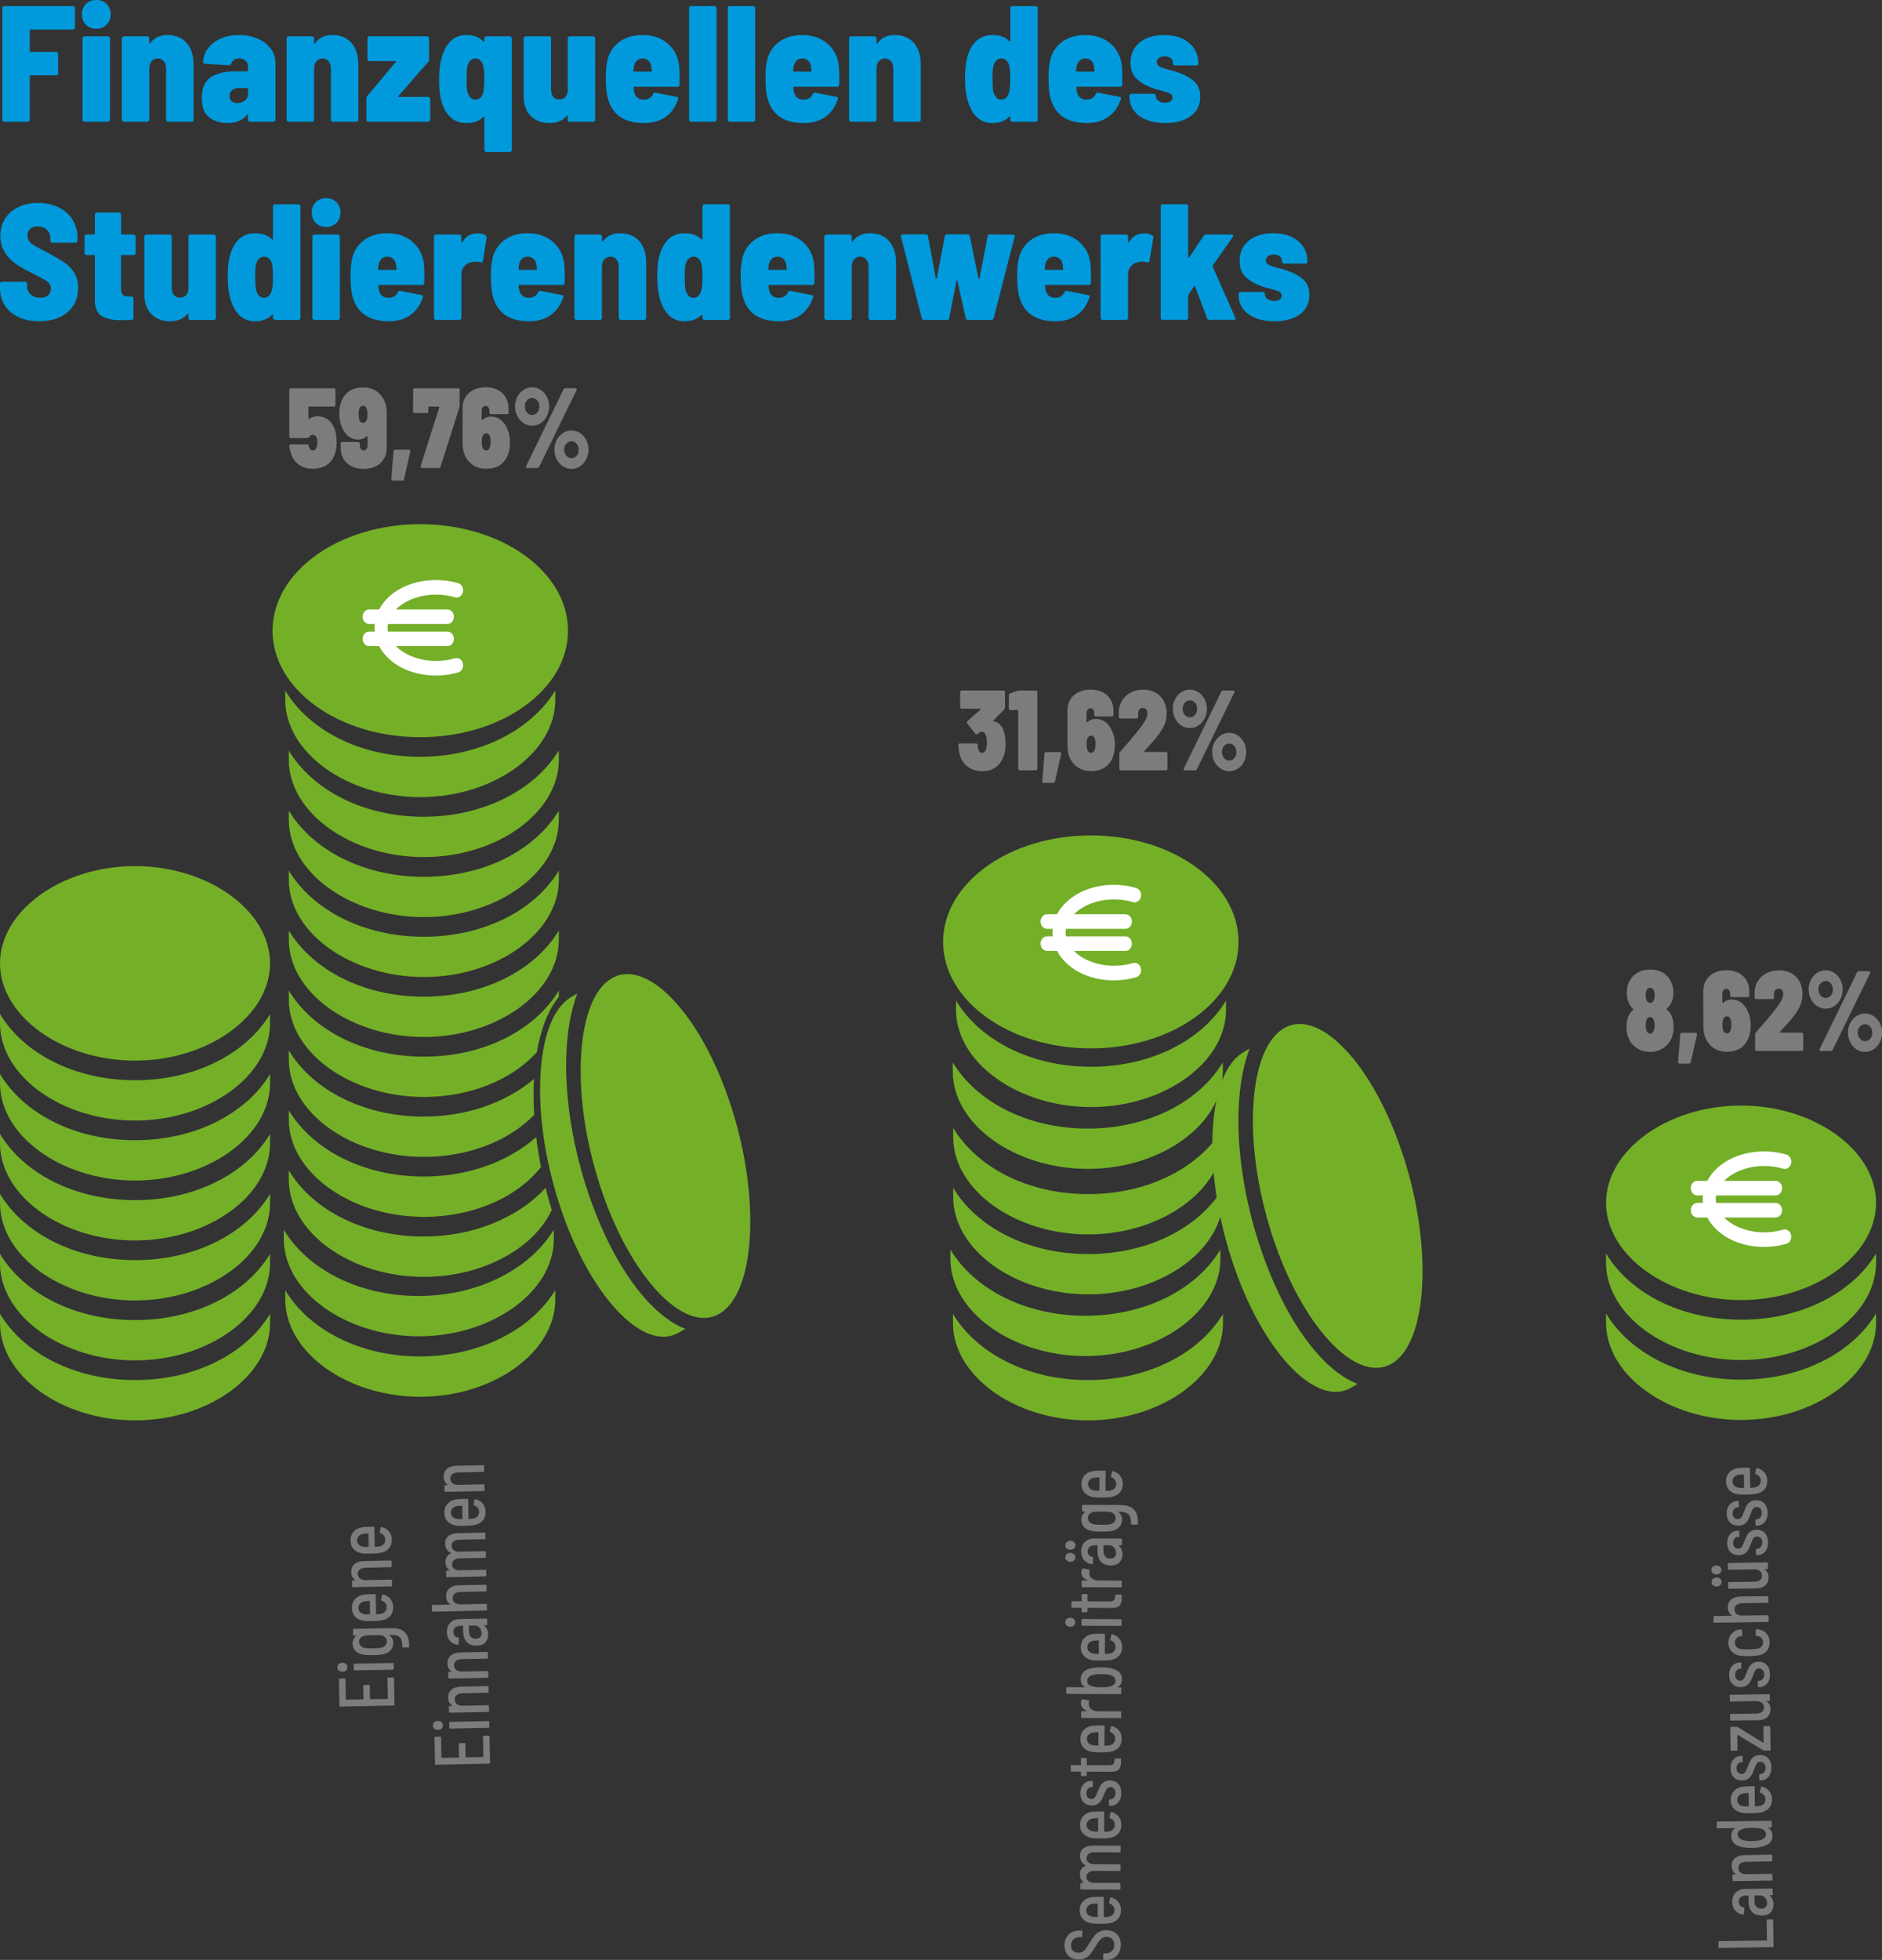 <?xml version="1.0" encoding="UTF-8"?><svg id="Ebene_2" xmlns="http://www.w3.org/2000/svg" viewBox="0 0 718 747.55"><rect x="0" y="0" width="718" height="747.55" fill="#333333" stroke="none"/><defs><style>.cls-1{fill:#fff;}.cls-2{fill:#7c7c7b;}.cls-3{fill:#009adc;}.cls-4{fill:#74af28;}</style></defs><g id="Ebene_1-2"><path class="cls-3" d="m28.38,11.06c-.15.15-.33.22-.54.22H11.65c-.21,0-.31.1-.31.31v7.88c0,.21.1.31.31.31h9.77c.21,0,.39.07.54.22.15.15.22.33.22.54v7.43c0,.21-.07.39-.22.54-.15.15-.33.22-.54.22h-9.77c-.21,0-.31.11-.31.31v16.63c0,.21-.07.39-.22.54-.15.15-.33.22-.54.22H1.64c-.21,0-.39-.07-.54-.22-.15-.15-.22-.32-.22-.54V3.09c0-.21.07-.39.22-.54.15-.15.32-.22.54-.22h26.21c.21,0,.39.07.54.22.15.15.22.33.22.54v7.43c0,.21-.07.39-.22.54Z"/><path class="cls-3" d="m32.79,9.42c-1.03-1.03-1.54-2.34-1.54-3.94s.51-2.96,1.54-3.97c1.03-1.01,2.34-1.51,3.94-1.51s2.91.5,3.94,1.51c1.03,1.01,1.54,2.33,1.54,3.97s-.51,2.86-1.54,3.91c-1.03,1.05-2.34,1.57-3.94,1.57s-2.91-.51-3.94-1.54Zm-1.07,36.79c-.15-.15-.22-.32-.22-.54V14.62c0-.21.07-.39.22-.54.15-.15.33-.22.54-.22h8.95c.21,0,.39.07.54.22.15.15.22.33.22.54v31.06c0,.21-.07.39-.22.54-.15.15-.33.22-.54.22h-8.95c-.21,0-.39-.07-.54-.22Z"/><path class="cls-3" d="m71.19,16.35c1.76,2,2.65,4.78,2.65,8.35v20.98c0,.21-.07.39-.22.54s-.33.22-.54.22h-8.95c-.21,0-.39-.07-.54-.22-.15-.15-.22-.32-.22-.54v-19.47c0-1.18-.29-2.12-.88-2.83-.59-.71-1.37-1.07-2.33-1.07s-1.74.36-2.33,1.07c-.59.71-.88,1.66-.88,2.83v19.47c0,.21-.07.39-.22.54-.15.15-.33.22-.54.22h-8.95c-.21,0-.39-.07-.54-.22-.15-.15-.22-.32-.22-.54V14.62c0-.21.07-.39.22-.54.15-.15.33-.22.54-.22h8.95c.21,0,.39.07.54.22.15.15.22.33.22.54v1.76c0,.13.05.2.16.22.1.02.2-.05.28-.22,1.51-2.02,3.65-3.02,6.43-3.02,3.15,0,5.61,1,7.37,2.99Z"/><path class="cls-3" d="m98.34,14.74c2.1.92,3.75,2.2,4.95,3.81,1.2,1.62,1.8,3.46,1.8,5.51v21.61c0,.21-.07.39-.22.54s-.33.22-.54.22h-8.95c-.21,0-.39-.07-.54-.22-.15-.15-.22-.32-.22-.54v-1.83c0-.13-.04-.21-.13-.25-.08-.04-.17,0-.25.13-1.47,2.1-3.91,3.17-7.31,3.21-2.9,0-5.28-.73-7.15-2.21-1.87-1.47-2.8-3.93-2.8-7.37,0-3.65,1.1-6.26,3.31-7.81,2.21-1.55,5.43-2.33,9.67-2.33h4.35c.21,0,.31-.1.31-.31v-1.39c0-.97-.29-1.74-.88-2.33-.59-.59-1.41-.88-2.46-.88-.8,0-1.46.18-1.98.54-.53.36-.89.83-1.1,1.42-.13.46-.4.67-.82.63l-9.13-.57c-.5-.08-.76-.32-.76-.69.13-2.02.79-3.8,1.98-5.35,1.2-1.55,2.81-2.76,4.85-3.62,2.04-.86,4.32-1.29,6.84-1.29,2.69,0,5.08.46,7.18,1.39Zm-4.95,23.59c.82-.65,1.23-1.5,1.23-2.55v-1.89c0-.21-.11-.31-.31-.31h-2.83c-1.22,0-2.17.26-2.87.79-.69.53-1.04,1.27-1.04,2.24,0,.84.26,1.5.79,1.98.52.48,1.23.72,2.11.72,1.13,0,2.11-.32,2.93-.98Z"/><path class="cls-3" d="m134.06,16.35c1.76,2,2.65,4.78,2.65,8.35v20.98c0,.21-.07.39-.22.54s-.33.22-.54.22h-8.95c-.21,0-.39-.07-.54-.22-.15-.15-.22-.32-.22-.54v-19.47c0-1.18-.29-2.12-.88-2.83-.59-.71-1.37-1.07-2.33-1.07s-1.74.36-2.33,1.07c-.59.71-.88,1.66-.88,2.83v19.47c0,.21-.07.39-.22.54-.15.15-.33.22-.54.22h-8.95c-.21,0-.39-.07-.54-.22-.15-.15-.22-.32-.22-.54V14.62c0-.21.07-.39.22-.54.15-.15.33-.22.54-.22h8.95c.21,0,.39.07.54.22.15.15.22.33.22.54v1.76c0,.13.05.2.16.22.1.02.2-.05.28-.22,1.51-2.02,3.65-3.02,6.43-3.02,3.15,0,5.61,1,7.37,2.99Z"/><path class="cls-3" d="m140.02,46.21c-.15-.15-.22-.32-.22-.54v-8.19c0-.38.1-.67.32-.88l10.84-12.92c.17-.25.1-.38-.19-.38h-9.83c-.21,0-.39-.07-.54-.22-.15-.15-.22-.33-.22-.54v-7.94c0-.21.07-.39.22-.54.15-.15.32-.22.54-.22h21.99c.21,0,.39.07.54.22.15.15.22.33.22.54v8.19c0,.34-.13.63-.38.88l-11.28,12.92c-.17.25-.11.38.19.38h11.15c.21,0,.39.07.54.22.15.15.22.33.22.54v7.94c0,.21-.07.39-.22.54-.15.15-.33.22-.54.22h-22.81c-.21,0-.39-.07-.54-.22Z"/><path class="cls-3" d="m185,14.08c.15-.15.32-.22.54-.22h8.95c.21,0,.39.07.54.22.15.15.22.33.22.54v42.59c0,.21-.07.39-.22.54-.15.15-.33.22-.54.22h-8.95c-.21,0-.39-.07-.54-.22-.15-.15-.22-.33-.22-.54v-12.54c0-.13-.04-.2-.13-.22-.08-.02-.17.01-.25.09-1.43,1.6-3.57,2.39-6.43,2.39-2.69,0-4.86-.87-6.52-2.61-1.66-1.74-2.8-4.21-3.43-7.4-.34-1.81-.5-3.91-.5-6.3,0-2.81.19-5.1.57-6.87.67-3.28,1.82-5.83,3.43-7.65,1.62-1.83,3.75-2.74,6.39-2.74,2.81,0,4.98.82,6.49,2.46.08.08.17.12.25.09.08-.02.13-.09.13-.22v-1.07c0-.21.07-.39.22-.54Zm-.22,16.1c0-2.1-.1-3.61-.31-4.54-.21-1.05-.57-1.87-1.07-2.46-.5-.59-1.18-.88-2.02-.88s-1.52.29-2.05.88c-.53.59-.89,1.41-1.1,2.46-.17,1.18-.25,3.11-.25,5.8,0,1.39.1,2.52.31,3.4.21.97.59,1.73,1.13,2.3.55.57,1.2.85,1.95.85.84,0,1.52-.28,2.05-.85.52-.57.87-1.33,1.04-2.3.21-1.22.31-2.77.31-4.66Z"/><path class="cls-3" d="m216.81,14.08c.15-.15.32-.22.54-.22h8.95c.21,0,.39.07.54.22.15.15.22.33.22.54v31.06c0,.21-.07.39-.22.54s-.33.22-.54.22h-8.95c-.21,0-.39-.07-.54-.22-.15-.15-.22-.32-.22-.54v-1.51c0-.13-.04-.2-.13-.22-.08-.02-.17.03-.25.16-1.43,1.89-3.65,2.83-6.68,2.83-2.86,0-5.2-.89-7.02-2.68-1.83-1.78-2.74-4.4-2.74-7.84V14.62c0-.21.07-.39.22-.54.15-.15.33-.22.54-.22h8.95c.21,0,.39.07.54.22.15.15.22.33.22.54v19.47c0,1.22.27,2.16.82,2.83.55.67,1.32,1.01,2.33,1.01.88,0,1.61-.26,2.17-.79.57-.52.91-1.27,1.04-2.24V14.62c0-.21.07-.39.22-.54Z"/><path class="cls-3" d="m259.3,29.8l-.06,2.52c0,.5-.25.76-.76.76h-16.51c-.17,0-.25.08-.25.25,0,.46.08,1.07.25,1.83.21.88.62,1.57,1.23,2.08.61.5,1.4.76,2.36.76,1.76,0,2.96-.71,3.59-2.14.17-.42.48-.59.94-.5l8.06,1.57c.59.08.78.38.57.88-1.01,2.98-2.61,5.25-4.82,6.8-2.21,1.55-4.92,2.33-8.16,2.33-7.85,0-12.54-3.42-14.05-10.27-.38-1.64-.57-4.14-.57-7.5,0-1.97.13-3.61.38-4.91.46-3.32,1.91-5.96,4.35-7.94,2.44-1.97,5.5-2.96,9.2-2.96,4.03,0,7.32,1.13,9.86,3.4,2.54,2.27,3.96,5.25,4.25,8.95.08,1.76.13,3.13.13,4.1Zm-16.29-6.71c-.57.53-.96,1.25-1.17,2.17l-.19,1.76c0,.21.1.31.31.31h6.43c.21,0,.31-.1.31-.31-.08-.76-.17-1.34-.25-1.76-.13-.88-.48-1.6-1.07-2.14-.59-.55-1.32-.82-2.21-.82s-1.61.26-2.17.79Z"/><path class="cls-3" d="m263.12,46.21c-.15-.15-.22-.32-.22-.54V3.09c0-.21.07-.39.22-.54s.33-.22.54-.22h8.95c.21,0,.39.07.54.22.15.15.22.33.22.54v42.59c0,.21-.07.39-.22.54-.15.15-.33.22-.54.22h-8.95c-.21,0-.39-.07-.54-.22Z"/><path class="cls-3" d="m277.86,46.21c-.15-.15-.22-.32-.22-.54V3.09c0-.21.07-.39.22-.54s.33-.22.54-.22h8.95c.21,0,.39.07.54.22.15.15.22.33.22.54v42.59c0,.21-.07.39-.22.54-.15.15-.33.22-.54.22h-8.95c-.21,0-.39-.07-.54-.22Z"/><path class="cls-3" d="m320.22,29.8l-.06,2.52c0,.5-.25.76-.76.76h-16.51c-.17,0-.25.08-.25.25,0,.46.08,1.07.25,1.83.21.88.62,1.57,1.23,2.08.61.5,1.4.76,2.36.76,1.76,0,2.96-.71,3.59-2.14.17-.42.48-.59.94-.5l8.06,1.57c.59.08.78.38.57.88-1.01,2.98-2.61,5.25-4.82,6.8-2.21,1.55-4.92,2.33-8.16,2.33-7.85,0-12.54-3.42-14.05-10.27-.38-1.64-.57-4.14-.57-7.5,0-1.97.13-3.61.38-4.91.46-3.32,1.91-5.96,4.35-7.94,2.44-1.97,5.5-2.96,9.2-2.96,4.03,0,7.32,1.13,9.86,3.4,2.54,2.27,3.96,5.25,4.25,8.95.08,1.76.13,3.13.13,4.1Zm-16.29-6.71c-.57.53-.96,1.25-1.17,2.17l-.19,1.76c0,.21.1.31.31.31h6.43c.21,0,.31-.1.31-.31-.08-.76-.17-1.34-.25-1.76-.13-.88-.48-1.6-1.07-2.14-.59-.55-1.32-.82-2.21-.82s-1.61.26-2.17.79Z"/><path class="cls-3" d="m348.64,16.35c1.76,2,2.65,4.78,2.65,8.35v20.98c0,.21-.07.39-.22.54s-.33.22-.54.22h-8.95c-.21,0-.39-.07-.54-.22-.15-.15-.22-.32-.22-.54v-19.47c0-1.18-.29-2.12-.88-2.83-.59-.71-1.37-1.07-2.33-1.07s-1.74.36-2.33,1.07c-.59.71-.88,1.66-.88,2.83v19.47c0,.21-.07.39-.22.54-.15.15-.33.22-.54.22h-8.95c-.21,0-.39-.07-.54-.22-.15-.15-.22-.32-.22-.54V14.62c0-.21.07-.39.22-.54.15-.15.33-.22.54-.22h8.95c.21,0,.39.07.54.22.15.15.22.33.22.54v1.76c0,.13.05.2.16.22.1.02.2-.05.28-.22,1.51-2.02,3.65-3.02,6.43-3.02,3.15,0,5.61,1,7.37,2.99Z"/><path class="cls-3" d="m385.65,2.55c.15-.15.32-.22.54-.22h8.95c.21,0,.39.07.54.22.15.15.22.33.22.54v42.59c0,.21-.07.39-.22.54s-.33.22-.54.22h-8.95c-.21,0-.39-.07-.54-.22-.15-.15-.22-.32-.22-.54v-1.07c0-.13-.04-.2-.13-.22-.08-.02-.17.01-.25.09-1.51,1.64-3.68,2.46-6.49,2.46-2.6,0-4.73-.91-6.36-2.74-1.64-1.83-2.79-4.38-3.46-7.65-.38-1.76-.57-4.07-.57-6.93,0-2.35.17-4.43.5-6.24.63-3.19,1.77-5.66,3.43-7.4,1.66-1.74,3.83-2.61,6.52-2.61,2.86,0,5,.78,6.43,2.33.08.08.17.12.25.09.08-.02.13-.09.13-.22V3.09c0-.21.07-.39.22-.54Zm-.22,27.5c0-1.93-.1-3.47-.31-4.6-.17-.97-.51-1.73-1.04-2.3-.53-.57-1.21-.85-2.05-.85-.76,0-1.41.27-1.95.82-.55.55-.92,1.3-1.13,2.27-.21.88-.31,2.04-.31,3.46,0,2.65.08,4.58.25,5.8.21,1.01.58,1.82,1.1,2.43.52.61,1.21.91,2.05.91.8,0,1.46-.3,1.98-.91.52-.61.89-1.42,1.1-2.43.21-.97.31-2.5.31-4.6Z"/><path class="cls-3" d="m428.2,29.8l-.06,2.52c0,.5-.25.76-.76.76h-16.51c-.17,0-.25.08-.25.25,0,.46.08,1.07.25,1.83.21.88.62,1.57,1.23,2.08.61.5,1.4.76,2.36.76,1.76,0,2.96-.71,3.59-2.14.17-.42.48-.59.94-.5l8.06,1.57c.59.08.78.38.57.88-1.01,2.98-2.61,5.25-4.82,6.8-2.21,1.55-4.92,2.33-8.16,2.33-7.85,0-12.54-3.42-14.05-10.27-.38-1.64-.57-4.14-.57-7.5,0-1.97.13-3.61.38-4.91.46-3.32,1.91-5.96,4.35-7.94,2.44-1.97,5.5-2.96,9.2-2.96,4.03,0,7.32,1.13,9.86,3.4,2.54,2.27,3.96,5.25,4.25,8.95.08,1.76.13,3.13.13,4.1Zm-16.29-6.71c-.57.53-.96,1.25-1.17,2.17l-.19,1.76c0,.21.1.31.31.31h6.43c.21,0,.31-.1.31-.31-.08-.76-.17-1.34-.25-1.76-.13-.88-.48-1.6-1.07-2.14-.59-.55-1.32-.82-2.21-.82s-1.61.26-2.17.79Z"/><path class="cls-3" d="m437.34,45.68c-2.06-.84-3.64-2.01-4.76-3.5-1.11-1.49-1.67-3.2-1.67-5.13v-.5c0-.21.07-.39.22-.54s.32-.22.54-.22h8.5c.21,0,.39.07.54.22.15.15.22.33.22.54v.06c0,.76.34,1.38,1.01,1.86.67.48,1.51.72,2.52.72.88,0,1.58-.19,2.11-.57.52-.38.79-.86.79-1.45,0-.67-.35-1.19-1.04-1.54-.69-.36-1.82-.72-3.37-1.1-1.64-.38-3-.8-4.09-1.26-2.18-.84-3.99-1.97-5.42-3.4-1.43-1.43-2.14-3.42-2.14-5.99,0-3.23,1.18-5.8,3.53-7.69,2.35-1.89,5.46-2.83,9.32-2.83s7.11,1,9.48,2.99c2.37,2,3.56,4.63,3.56,7.91,0,.46-.25.69-.76.69h-8.19c-.21,0-.39-.07-.54-.22-.15-.15-.22-.32-.22-.54v-.25c0-.71-.29-1.3-.88-1.76-.59-.46-1.34-.69-2.27-.69s-1.61.21-2.17.63c-.57.42-.85.94-.85,1.57,0,.8.39,1.39,1.17,1.76.78.38,2.03.8,3.75,1.26,1.01.21,1.91.46,2.71.76,2.73.88,4.9,2.03,6.52,3.43,1.62,1.41,2.43,3.41,2.43,6.02,0,3.15-1.21,5.61-3.62,7.37-2.42,1.76-5.66,2.65-9.73,2.65-2.73,0-5.12-.42-7.18-1.26Z"/><path class="cls-3" d="m7.09,120.96c-2.25-1.05-3.99-2.53-5.23-4.44-1.24-1.91-1.86-4.13-1.86-6.65v-1.64c0-.21.07-.39.22-.54.15-.15.33-.22.54-.22h8.82c.21,0,.39.07.54.22.15.15.22.33.22.54v1.13c0,1.18.46,2.17,1.39,2.99.92.82,2.16,1.23,3.72,1.23,1.3,0,2.29-.34,2.96-1.01s1.01-1.49,1.01-2.46c0-.8-.24-1.48-.72-2.05-.48-.57-1.14-1.08-1.98-1.54-.84-.46-2.29-1.22-4.35-2.27-2.39-1.18-4.43-2.32-6.11-3.43-1.68-1.11-3.12-2.57-4.32-4.38-1.2-1.81-1.8-3.97-1.8-6.49s.61-4.73,1.83-6.62c1.22-1.89,2.92-3.35,5.1-4.38,2.18-1.03,4.68-1.54,7.5-1.54s5.48.56,7.75,1.67c2.27,1.11,4.04,2.67,5.32,4.66,1.28,2,1.92,4.29,1.92,6.9v1.2c0,.21-.07.39-.22.54-.15.15-.33.22-.54.22h-8.82c-.21,0-.39-.07-.54-.22-.15-.15-.22-.32-.22-.54v-1.07c0-1.22-.44-2.26-1.32-3.12-.88-.86-2.08-1.29-3.59-1.29-1.22,0-2.16.32-2.83.95-.67.63-1.01,1.49-1.01,2.58,0,.8.23,1.5.69,2.11.46.61,1.19,1.21,2.17,1.8.99.59,2.49,1.39,4.5,2.39l1.83,1.01c2.27,1.26,4.07,2.37,5.42,3.34,1.34.97,2.47,2.21,3.37,3.72.9,1.51,1.35,3.34,1.35,5.48,0,3.95-1.35,7.07-4.06,9.36-2.71,2.29-6.29,3.43-10.74,3.43-3.02,0-5.66-.52-7.91-1.57Z"/><path class="cls-3" d="m51.5,97.05c-.15.15-.33.22-.54.22h-4.47c-.21,0-.31.1-.31.31v12.47c0,1.09.21,1.88.63,2.36.42.48,1.07.7,1.95.66h1.39c.21,0,.39.07.54.22.15.15.22.33.22.54v7.43c0,.5-.25.76-.76.76-1.68.08-2.9.13-3.65.13-3.49,0-6.08-.55-7.78-1.64-1.7-1.09-2.55-3.17-2.55-6.24v-16.69c0-.21-.11-.31-.31-.31h-2.83c-.21,0-.39-.07-.54-.22-.15-.15-.22-.32-.22-.54v-6.3c0-.21.07-.39.22-.54.15-.15.32-.22.54-.22h2.83c.21,0,.31-.1.31-.32v-7.31c0-.21.07-.39.22-.54.15-.15.33-.22.54-.22h8.5c.21,0,.39.07.54.22.15.15.22.33.22.54v7.31c0,.21.1.32.31.32h4.47c.21,0,.39.07.54.22.15.15.22.33.22.54v6.3c0,.21-.07.39-.22.54Z"/><path class="cls-3" d="m72.1,89.68c.15-.15.32-.22.54-.22h8.95c.21,0,.39.07.54.22.15.15.22.33.22.54v31.06c0,.21-.07.39-.22.54s-.33.22-.54.22h-8.95c-.21,0-.39-.07-.54-.22-.15-.15-.22-.32-.22-.54v-1.51c0-.13-.04-.2-.13-.22-.08-.02-.17.03-.25.16-1.43,1.89-3.65,2.83-6.68,2.83-2.86,0-5.2-.89-7.02-2.68-1.83-1.78-2.74-4.4-2.74-7.84v-21.8c0-.21.07-.39.22-.54.15-.15.33-.22.54-.22h8.95c.21,0,.39.07.54.22.15.15.22.33.22.54v19.47c0,1.22.27,2.16.82,2.83.55.67,1.32,1.01,2.33,1.01.88,0,1.61-.26,2.17-.79.57-.52.91-1.27,1.04-2.24v-20.29c0-.21.07-.39.22-.54Z"/><path class="cls-3" d="m104.36,78.15c.15-.15.32-.22.54-.22h8.95c.21,0,.39.07.54.22.15.15.22.33.22.54v42.59c0,.21-.07.39-.22.54s-.33.22-.54.22h-8.95c-.21,0-.39-.07-.54-.22-.15-.15-.22-.32-.22-.54v-1.07c0-.13-.04-.2-.13-.22-.08-.02-.17.01-.25.09-1.51,1.64-3.68,2.46-6.49,2.46-2.6,0-4.73-.91-6.36-2.74-1.64-1.83-2.79-4.38-3.46-7.65-.38-1.76-.57-4.07-.57-6.93,0-2.35.17-4.43.5-6.24.63-3.19,1.77-5.66,3.43-7.4,1.66-1.74,3.83-2.61,6.52-2.61,2.86,0,5,.78,6.43,2.33.08.08.17.12.25.09.08-.02.13-.09.13-.22v-12.47c0-.21.07-.39.22-.54Zm-.22,27.5c0-1.93-.1-3.47-.31-4.6-.17-.97-.51-1.73-1.04-2.3-.53-.57-1.21-.85-2.05-.85-.76,0-1.41.27-1.95.82-.55.55-.92,1.3-1.13,2.27-.21.88-.31,2.04-.31,3.46,0,2.65.08,4.58.25,5.8.21,1.01.58,1.82,1.1,2.43.52.61,1.21.91,2.05.91.8,0,1.46-.3,1.98-.91.52-.61.89-1.42,1.1-2.43.21-.97.31-2.5.31-4.6Z"/><path class="cls-3" d="m120.48,85.02c-1.03-1.03-1.54-2.34-1.54-3.94s.51-2.96,1.54-3.97c1.03-1.01,2.34-1.51,3.94-1.51s2.91.5,3.94,1.51c1.03,1.01,1.54,2.33,1.54,3.97s-.51,2.86-1.54,3.91c-1.03,1.05-2.34,1.57-3.94,1.57s-2.91-.51-3.94-1.54Zm-1.07,36.79c-.15-.15-.22-.32-.22-.54v-31.06c0-.21.07-.39.22-.54.15-.15.33-.22.54-.22h8.95c.21,0,.39.07.54.22.15.15.22.33.22.54v31.06c0,.21-.07.39-.22.54-.15.15-.33.22-.54.22h-8.95c-.21,0-.39-.07-.54-.22Z"/><path class="cls-3" d="m161.91,105.4l-.06,2.52c0,.5-.25.76-.76.76h-16.51c-.17,0-.25.08-.25.25,0,.46.08,1.07.25,1.83.21.88.62,1.57,1.23,2.08.61.5,1.4.76,2.36.76,1.76,0,2.96-.71,3.59-2.14.17-.42.48-.59.94-.5l8.06,1.57c.59.08.78.38.57.88-1.01,2.98-2.61,5.25-4.82,6.8-2.21,1.55-4.92,2.33-8.16,2.33-7.85,0-12.54-3.42-14.05-10.27-.38-1.64-.57-4.14-.57-7.5,0-1.97.13-3.61.38-4.91.46-3.32,1.91-5.96,4.35-7.94,2.44-1.97,5.5-2.96,9.2-2.96,4.03,0,7.32,1.13,9.86,3.4,2.54,2.27,3.96,5.25,4.25,8.95.08,1.76.13,3.13.13,4.1Zm-16.29-6.71c-.57.53-.96,1.25-1.17,2.17l-.19,1.76c0,.21.1.31.31.31h6.43c.21,0,.31-.1.31-.31-.08-.76-.17-1.34-.25-1.76-.13-.88-.48-1.6-1.07-2.14-.59-.55-1.32-.82-2.21-.82s-1.61.26-2.17.79Z"/><path class="cls-3" d="m185.28,89.78c.34.21.46.53.38.94l-1.45,8.82c-.04.46-.34.63-.88.5-.67-.17-1.3-.25-1.89-.25-.67,0-1.26.08-1.76.25-1.01.21-1.87.72-2.58,1.54-.71.82-1.07,1.82-1.07,2.99v16.7c0,.21-.07.39-.22.54-.15.15-.33.22-.54.22h-8.95c-.21,0-.39-.07-.54-.22-.15-.15-.22-.32-.22-.54v-31.06c0-.21.07-.39.22-.54.15-.15.33-.22.54-.22h8.95c.21,0,.39.07.54.22.15.15.22.33.22.54v2.08c0,.17.03.26.09.28.06.02.14-.03.22-.16,1.34-2.27,3.3-3.4,5.86-3.4,1.22,0,2.25.25,3.09.76Z"/><path class="cls-3" d="m215.46,105.4l-.06,2.52c0,.5-.25.76-.76.76h-16.51c-.17,0-.25.08-.25.25,0,.46.08,1.07.25,1.83.21.88.62,1.57,1.23,2.08.61.5,1.4.76,2.36.76,1.76,0,2.96-.71,3.59-2.14.17-.42.48-.59.94-.5l8.06,1.57c.59.08.78.38.57.88-1.01,2.98-2.61,5.25-4.82,6.8-2.21,1.55-4.92,2.33-8.16,2.33-7.85,0-12.54-3.42-14.05-10.27-.38-1.64-.57-4.14-.57-7.5,0-1.97.13-3.61.38-4.91.46-3.32,1.91-5.96,4.35-7.94,2.44-1.97,5.5-2.96,9.2-2.96,4.03,0,7.32,1.13,9.86,3.4,2.54,2.27,3.96,5.25,4.25,8.95.08,1.76.13,3.13.13,4.1Zm-16.29-6.71c-.57.53-.96,1.25-1.17,2.17l-.19,1.76c0,.21.1.31.31.31h6.43c.21,0,.31-.1.31-.31-.08-.76-.17-1.34-.25-1.76-.13-.88-.48-1.6-1.07-2.14-.59-.55-1.32-.82-2.21-.82s-1.61.26-2.17.79Z"/><path class="cls-3" d="m243.87,91.95c1.76,2,2.65,4.78,2.65,8.35v20.98c0,.21-.07.39-.22.54s-.33.22-.54.22h-8.95c-.21,0-.39-.07-.54-.22-.15-.15-.22-.32-.22-.54v-19.47c0-1.18-.29-2.12-.88-2.83-.59-.71-1.37-1.07-2.33-1.07s-1.74.36-2.33,1.07c-.59.71-.88,1.66-.88,2.83v19.47c0,.21-.07.39-.22.54-.15.15-.33.22-.54.22h-8.95c-.21,0-.39-.07-.54-.22-.15-.15-.22-.32-.22-.54v-31.06c0-.21.07-.39.22-.54.15-.15.33-.22.54-.22h8.95c.21,0,.39.07.54.22.15.15.22.33.22.54v1.76c0,.13.05.2.16.22.1.02.2-.05.28-.22,1.51-2.02,3.65-3.02,6.43-3.02,3.15,0,5.61,1,7.37,2.99Z"/><path class="cls-3" d="m268.22,78.15c.15-.15.32-.22.54-.22h8.95c.21,0,.39.07.54.22.15.15.22.33.22.54v42.59c0,.21-.07.39-.22.54s-.33.22-.54.22h-8.95c-.21,0-.39-.07-.54-.22-.15-.15-.22-.32-.22-.54v-1.07c0-.13-.04-.2-.13-.22-.08-.02-.17.01-.25.09-1.51,1.64-3.68,2.46-6.49,2.46-2.6,0-4.73-.91-6.36-2.74-1.64-1.83-2.79-4.38-3.46-7.65-.38-1.76-.57-4.07-.57-6.93,0-2.35.17-4.43.5-6.24.63-3.19,1.77-5.66,3.43-7.4,1.66-1.74,3.83-2.61,6.52-2.61,2.86,0,5,.78,6.43,2.33.08.08.17.12.25.09.08-.02.13-.09.13-.22v-12.47c0-.21.07-.39.22-.54Zm-.22,27.5c0-1.93-.1-3.47-.31-4.6-.17-.97-.51-1.73-1.04-2.3-.53-.57-1.21-.85-2.05-.85-.76,0-1.41.27-1.95.82-.55.55-.92,1.3-1.13,2.27-.21.88-.31,2.04-.31,3.46,0,2.65.08,4.58.25,5.8.21,1.01.58,1.82,1.1,2.43.52.61,1.21.91,2.05.91.8,0,1.46-.3,1.98-.91.52-.61.89-1.42,1.1-2.43.21-.97.31-2.5.31-4.6Z"/><path class="cls-3" d="m310.77,105.4l-.06,2.52c0,.5-.25.76-.76.76h-16.51c-.17,0-.25.08-.25.25,0,.46.08,1.07.25,1.83.21.88.62,1.57,1.23,2.08.61.5,1.4.76,2.36.76,1.76,0,2.96-.71,3.59-2.14.17-.42.48-.59.94-.5l8.06,1.57c.59.08.78.38.57.88-1.01,2.98-2.61,5.25-4.82,6.8-2.21,1.55-4.92,2.33-8.16,2.33-7.85,0-12.54-3.42-14.05-10.27-.38-1.64-.57-4.14-.57-7.5,0-1.97.13-3.61.38-4.91.46-3.32,1.91-5.96,4.35-7.94,2.44-1.97,5.5-2.96,9.2-2.96,4.03,0,7.32,1.13,9.86,3.4,2.54,2.27,3.96,5.25,4.25,8.95.08,1.76.13,3.13.13,4.1Zm-16.29-6.71c-.57.53-.96,1.25-1.17,2.17l-.19,1.76c0,.21.1.31.31.31h6.43c.21,0,.31-.1.31-.31-.08-.76-.17-1.34-.25-1.76-.13-.88-.48-1.6-1.07-2.14-.59-.55-1.32-.82-2.21-.82s-1.61.26-2.17.79Z"/><path class="cls-3" d="m339.19,91.95c1.76,2,2.65,4.78,2.65,8.35v20.98c0,.21-.07.39-.22.54s-.33.22-.54.22h-8.95c-.21,0-.39-.07-.54-.22-.15-.15-.22-.32-.22-.54v-19.47c0-1.18-.29-2.12-.88-2.83-.59-.71-1.37-1.07-2.33-1.07s-1.74.36-2.33,1.07c-.59.71-.88,1.66-.88,2.83v19.47c0,.21-.07.39-.22.54-.15.15-.33.22-.54.22h-8.95c-.21,0-.39-.07-.54-.22-.15-.15-.22-.32-.22-.54v-31.06c0-.21.07-.39.22-.54.15-.15.33-.22.54-.22h8.95c.21,0,.39.07.54.22.15.15.22.33.22.54v1.76c0,.13.05.2.16.22.1.02.2-.05.28-.22,1.51-2.02,3.65-3.02,6.43-3.02,3.15,0,5.61,1,7.37,2.99Z"/><path class="cls-3" d="m351.66,121.4l-7.94-31.19v-.25c0-.38.23-.57.69-.57h8.82c.5,0,.78.23.82.69l2.96,16.13c.04.13.1.19.19.19s.15-.06.19-.19l3.09-16.13c.04-.46.31-.69.82-.69h7.88c.46,0,.73.23.82.69l3.28,16.19c.04.13.1.19.19.19s.15-.06.19-.19l3.15-16.19c.04-.46.31-.69.82-.69l8.76.13c.59,0,.82.27.69.82l-8,31.06c-.13.42-.42.63-.88.63h-8.95c-.46,0-.74-.23-.82-.69l-3.15-14.18c-.04-.17-.11-.25-.19-.25s-.15.08-.19.25l-2.77,14.18c-.04.46-.31.69-.82.69h-8.76c-.46,0-.76-.21-.88-.63Z"/><path class="cls-3" d="m416.24,105.4l-.06,2.52c0,.5-.25.76-.76.76h-16.51c-.17,0-.25.08-.25.25,0,.46.08,1.07.25,1.83.21.88.62,1.57,1.23,2.08.61.5,1.4.76,2.36.76,1.76,0,2.96-.71,3.59-2.14.17-.42.48-.59.94-.5l8.06,1.57c.59.08.78.38.57.88-1.01,2.98-2.61,5.25-4.82,6.8-2.21,1.55-4.92,2.33-8.16,2.33-7.85,0-12.54-3.42-14.05-10.27-.38-1.64-.57-4.14-.57-7.5,0-1.97.13-3.61.38-4.91.46-3.32,1.91-5.96,4.35-7.94,2.44-1.97,5.5-2.96,9.2-2.96,4.03,0,7.32,1.13,9.86,3.4,2.54,2.27,3.96,5.25,4.25,8.95.08,1.76.13,3.13.13,4.1Zm-16.29-6.71c-.57.53-.96,1.25-1.17,2.17l-.19,1.76c0,.21.1.31.31.31h6.43c.21,0,.31-.1.31-.31-.08-.76-.17-1.34-.25-1.76-.13-.88-.48-1.6-1.07-2.14-.59-.55-1.32-.82-2.21-.82s-1.61.26-2.17.79Z"/><path class="cls-3" d="m439.61,89.78c.34.21.46.53.38.94l-1.45,8.82c-.04.46-.34.63-.88.5-.67-.17-1.3-.25-1.89-.25-.67,0-1.26.08-1.76.25-1.01.21-1.87.72-2.58,1.54-.71.82-1.07,1.82-1.07,2.99v16.7c0,.21-.07.39-.22.54-.15.15-.33.22-.54.22h-8.95c-.21,0-.39-.07-.54-.22-.15-.15-.22-.32-.22-.54v-31.06c0-.21.07-.39.22-.54.15-.15.33-.22.54-.22h8.95c.21,0,.39.07.54.22.15.15.22.33.22.54v2.08c0,.17.03.26.09.28.06.02.14-.03.22-.16,1.34-2.27,3.3-3.4,5.86-3.4,1.22,0,2.25.25,3.09.76Z"/><path class="cls-3" d="m443.04,121.81c-.15-.15-.22-.32-.22-.54v-42.59c0-.21.07-.39.22-.54s.33-.22.54-.22h8.95c.21,0,.39.07.54.22.15.15.22.33.22.54v19.47c0,.13.05.21.16.25.1.04.18,0,.22-.13l5.54-8.32c.21-.34.5-.5.88-.5h9.7c.29,0,.49.09.6.28s.07.41-.09.66l-7.62,10.9c-.08.13-.08.27,0,.44l8.57,19.4c.08.17.13.29.13.38,0,.34-.23.5-.69.5h-9.32c-.46,0-.76-.21-.88-.63l-4.54-12.1c-.04-.13-.11-.19-.19-.19s-.17.04-.25.13l-2.08,3.21c-.08.17-.13.29-.13.38v8.44c0,.21-.07.39-.22.54-.15.15-.33.22-.54.22h-8.95c-.21,0-.39-.07-.54-.22Z"/><path class="cls-3" d="m478.98,121.28c-2.06-.84-3.64-2.01-4.76-3.5-1.11-1.49-1.67-3.2-1.67-5.13v-.5c0-.21.07-.39.22-.54.15-.15.32-.22.54-.22h8.5c.21,0,.39.07.54.22.15.15.22.33.22.54v.06c0,.76.34,1.38,1.01,1.86.67.48,1.51.72,2.52.72.88,0,1.58-.19,2.11-.57.52-.38.79-.86.79-1.45,0-.67-.35-1.19-1.04-1.54-.69-.36-1.82-.72-3.37-1.1-1.64-.38-3-.8-4.1-1.26-2.18-.84-3.99-1.97-5.42-3.4-1.43-1.43-2.14-3.42-2.14-5.99,0-3.23,1.17-5.8,3.53-7.69,2.35-1.89,5.46-2.83,9.32-2.83s7.11,1,9.48,2.99c2.37,2,3.56,4.63,3.56,7.91,0,.46-.25.69-.76.69h-8.19c-.21,0-.39-.07-.54-.22-.15-.15-.22-.32-.22-.54v-.25c0-.71-.29-1.3-.88-1.76-.59-.46-1.34-.69-2.27-.69s-1.61.21-2.17.63c-.57.42-.85.94-.85,1.57,0,.8.39,1.39,1.17,1.76.78.38,2.03.8,3.75,1.26,1.01.21,1.91.46,2.71.76,2.73.88,4.9,2.03,6.52,3.43,1.62,1.41,2.43,3.41,2.43,6.02,0,3.15-1.21,5.61-3.62,7.37-2.42,1.76-5.66,2.65-9.73,2.65-2.73,0-5.12-.42-7.18-1.26Z"/><path class="cls-4" d="m51.51,412.02c-23.05,0-42.45-10.2-51.51-25.24v3.53c0,20.11,23.59,37.09,51.51,37.09s51.51-16.99,51.51-37.09v-3.52c-9.07,15.04-28.46,25.24-51.51,25.24Z"/><path class="cls-4" d="m161.69,349.8c27.92,0,51.51-16.99,51.51-37.09v-3.52c-9.07,15.04-28.46,25.24-51.51,25.24s-42.44-10.2-51.51-25.24v3.52c0,20.11,23.59,37.09,51.51,37.09Z"/><path class="cls-4" d="m51.51,330.35c-27.92,0-51.51,16.99-51.51,37.09s23.59,37.1,51.51,37.1,51.51-16.99,51.51-37.1-23.59-37.09-51.51-37.09Z"/><path class="cls-4" d="m51.51,480.63c-23.05,0-42.45-10.2-51.51-25.24v3.53c0,20.11,23.59,37.1,51.51,37.1s51.51-16.99,51.51-37.1v-3.52c-9.07,15.04-28.46,25.24-51.51,25.24Z"/><path class="cls-4" d="m51.51,503.5c-23.05,0-42.45-10.2-51.51-25.24v3.53c0,20.11,23.59,37.09,51.51,37.09s51.51-16.99,51.51-37.09v-3.52c-9.07,15.04-28.46,25.24-51.51,25.24Z"/><path class="cls-4" d="m161.69,372.67c27.92,0,51.51-16.99,51.51-37.09v-3.53c-9.07,15.04-28.46,25.24-51.51,25.24s-42.44-10.2-51.51-25.24v3.52c0,20.11,23.59,37.09,51.51,37.09Z"/><path class="cls-4" d="m51.51,457.76c-23.05,0-42.45-10.2-51.51-25.24v3.53c0,20.11,23.59,37.09,51.51,37.09s51.51-16.99,51.51-37.09v-3.52c-9.07,15.04-28.46,25.24-51.51,25.24Z"/><path class="cls-4" d="m51.51,434.9c-23.05,0-42.45-10.2-51.51-25.24v3.52c0,20.11,23.59,37.1,51.51,37.1s51.51-16.99,51.51-37.1v-3.52c-9.07,15.04-28.46,25.24-51.51,25.24Z"/><path class="cls-4" d="m161.69,487.02c21.9,0,41.73-10.43,48.81-25.48-.86-2.82-1.64-5.65-2.35-8.48-10.57,11.55-27.85,18.58-46.47,18.58-23.05,0-42.44-10.2-51.51-25.24v3.52c0,20.11,23.59,37.1,51.51,37.1Z"/><path class="cls-4" d="m223.75,452.99c-5.99-18.57-8.66-37.84-7.5-54.27.54-7.69,1.93-14.3,3.99-19.79l-2.44,1.44c-6.42,3.8-10.51,13.82-11.52,28.22-1.07,15.19,1.44,33.15,7.07,50.56,11.18,34.65,32.14,57.14,45.73,49.06l2.36-1.39c-13.8-5.25-28.45-25.25-37.68-53.83Z"/><path class="cls-4" d="m279.01,422.26c-5.62-17.42-13.65-32.11-22.61-41.36-6-6.19-11.85-9.37-17.03-9.37-2.15,0-4.19.55-6.08,1.67h-.01c-6.42,3.81-10.51,13.83-11.52,28.22-1.07,15.19,1.44,33.15,7.07,50.56,11.18,34.65,32.14,57.14,45.73,49.06,13.6-8.06,15.65-44.13,4.46-78.78Z"/><path class="cls-4" d="m161.69,395.54c27.92,0,51.51-16.99,51.51-37.1v-3.53c-9.07,15.04-28.46,25.24-51.51,25.24s-42.44-10.2-51.51-25.24v3.52c0,20.11,23.59,37.1,51.51,37.1Z"/><path class="cls-4" d="m159.79,494.31c-23.05,0-42.44-10.2-51.51-25.24v3.52c0,20.11,23.59,37.09,51.51,37.09s51.51-16.99,51.51-37.09v-3.07c-.04-.11-.08-.23-.12-.34-9.34,15.21-29.16,25.11-51.4,25.11Z"/><path class="cls-4" d="m161.69,418.41c17.48,0,33.5-6.41,43.15-17.12,1.53-9.02,4.36-16.2,8.36-21.04v-2.46c-9.07,15.04-28.46,25.24-51.51,25.24s-42.44-10.2-51.51-25.24v3.52c0,20.11,23.59,37.09,51.51,37.09Z"/><path class="cls-4" d="m161.69,464.15c18.55,0,35.43-7.27,44.7-19.01-.76-3.84-1.36-7.66-1.82-11.43-10.72,9.49-26.31,15.05-42.88,15.05-23.05,0-42.44-10.2-51.51-25.24v3.52c0,20.11,23.59,37.09,51.51,37.09Z"/><path class="cls-4" d="m161.69,441.27c16.8,0,32.36-5.99,42.1-16.03-.29-4.72-.32-9.3-.08-13.7-10.68,9.06-25.82,14.35-42.02,14.35-23.05,0-42.44-10.2-51.51-25.24v3.52c0,20.11,23.59,37.1,51.51,37.1Z"/><ellipse class="cls-4" cx="160.34" cy="240.56" rx="56.36" ry="40.62"/><path class="cls-1" d="m174.84,256.45c-2.71.81-5.57,1.22-8.51,1.22-9.93,0-18.23-4.58-21.69-11.23h-3.82c-1.37,0-2.48-1.24-2.48-2.78s1.11-2.78,2.48-2.78h2.17c-.05-.47-.09-.95-.09-1.43s.04-.96.09-1.43h-2.17c-1.37,0-2.48-1.24-2.48-2.78s1.11-2.78,2.48-2.78h3.82c3.46-6.65,11.76-11.23,21.69-11.23,2.94,0,5.8.41,8.51,1.22,1.32.4,2.11,1.92,1.76,3.4-.35,1.48-1.72,2.38-3.03,1.97-2.29-.68-4.72-1.03-7.23-1.03-6.27,0-11.94,2.28-15.29,5.67h19.65c1.37,0,2.48,1.24,2.48,2.78s-1.11,2.78-2.48,2.78h-22.69c-.08.47-.13.95-.13,1.43s.05.96.13,1.43h22.69c1.37,0,2.48,1.24,2.48,2.78s-1.11,2.78-2.48,2.78h-19.65c3.35,3.39,9.02,5.67,15.29,5.67,2.5,0,4.93-.35,7.23-1.03,1.31-.39,2.68.49,3.03,1.97.35,1.48-.44,3.01-1.76,3.4Z"/><path class="cls-4" d="m415.16,470.83c27.92,0,51.51-16.99,51.51-37.09v-3.52c-9.07,15.04-28.46,25.24-51.51,25.24s-42.44-10.2-51.51-25.24v3.52c0,20.11,23.59,37.09,51.51,37.09Z"/><path class="cls-4" d="m415.16,493.7c27.92,0,51.51-16.99,51.51-37.09v-3.53c-9.07,15.04-28.46,25.24-51.51,25.24s-42.44-10.2-51.51-25.24v3.52c0,20.11,23.59,37.09,51.51,37.09Z"/><path class="cls-4" d="m535.48,441.3c-5.62-17.42-13.65-32.11-22.61-41.36-6-6.19-11.85-9.37-17.03-9.37-2.15,0-4.19.55-6.08,1.67h-.01c-6.42,3.81-10.51,13.83-11.52,28.22-1.07,15.19,1.44,33.15,7.07,50.56,11.18,34.65,32.14,57.14,45.73,49.06,13.6-8.06,15.65-44.13,4.46-78.78Z"/><path class="cls-4" d="m664.23,503.35c-23.05,0-42.45-10.2-51.51-25.24v3.53c0,20.11,23.59,37.09,51.51,37.09s51.51-16.99,51.51-37.09v-3.52c-9.07,15.04-28.46,25.24-51.51,25.24Z"/><path class="cls-4" d="m664.23,421.68c-27.92,0-51.51,16.99-51.51,37.09s23.59,37.1,51.51,37.1,51.51-16.99,51.51-37.1-23.59-37.09-51.51-37.09Z"/><path class="cls-4" d="m664.23,526.22c-23.05,0-42.45-10.2-51.51-25.24v3.52c0,20.11,23.59,37.1,51.51,37.1s51.51-16.99,51.51-37.1v-3.52c-9.07,15.04-28.46,25.24-51.51,25.24Z"/><path class="cls-4" d="m414.09,517.23c27.92,0,51.51-16.99,51.51-37.09v-3.53c-9.07,15.04-28.46,25.24-51.51,25.24s-42.44-10.2-51.51-25.24v3.52c0,20.11,23.59,37.09,51.51,37.09Z"/><path class="cls-4" d="m480.23,474.02c-5.99-18.57-8.66-37.84-7.5-54.27.54-7.69,1.93-14.3,3.99-19.79l-2.44,1.44c-6.42,3.8-10.51,13.82-11.52,28.22-1.07,15.19,1.44,33.15,7.07,50.56,11.18,34.65,32.14,57.14,45.73,49.06l2.36-1.39c-13.8-5.25-28.45-25.25-37.68-53.83Z"/><path class="cls-4" d="m415.07,541.77c27.92,0,51.51-16.99,51.51-37.09v-3.53c-9.07,15.04-28.46,25.24-51.51,25.24s-42.44-10.2-51.51-25.24v3.52c0,20.11,23.59,37.09,51.51,37.09Z"/><path class="cls-4" d="m160.34,517.38c-23.05,0-42.44-10.2-51.51-25.24v3.52c0,20.11,23.59,37.09,51.51,37.09s51.51-16.99,51.51-37.09v-3.07c-.04-.11-.08-.23-.12-.34-9.34,15.21-29.16,25.11-51.4,25.11Z"/><path class="cls-4" d="m51.51,526.38c-23.05,0-42.45-10.2-51.51-25.24v3.53c0,20.11,23.59,37.09,51.51,37.09s51.51-16.99,51.51-37.09v-3.52c-9.07,15.04-28.46,25.24-51.51,25.24Z"/><path class="cls-4" d="m161.69,311.54c-23.05,0-42.44-10.2-51.51-25.24v3.52c0,20.11,23.59,37.09,51.51,37.09s51.51-16.99,51.51-37.09v-3.07c-.04-.11-.08-.23-.12-.34-9.34,15.21-29.16,25.11-51.4,25.11Z"/><path class="cls-4" d="m160.34,288.67c-23.05,0-42.44-10.2-51.51-25.24v3.52c0,20.11,23.59,37.09,51.51,37.09s51.51-16.99,51.51-37.09v-3.07c-.04-.11-.08-.23-.12-.34-9.34,15.21-29.16,25.11-51.4,25.11Z"/><ellipse class="cls-4" cx="416.16" cy="359.26" rx="56.36" ry="40.62"/><path class="cls-1" d="m433.49,372.71c-2.71.81-5.57,1.22-8.51,1.22-9.93,0-18.23-4.58-21.69-11.23h-3.82c-1.37,0-2.48-1.24-2.48-2.78s1.11-2.78,2.48-2.78h2.17c-.05-.47-.09-.95-.09-1.43s.04-.96.09-1.43h-2.17c-1.37,0-2.48-1.24-2.48-2.78s1.11-2.78,2.48-2.78h3.82c3.46-6.65,11.76-11.23,21.69-11.23,2.94,0,5.8.41,8.51,1.22,1.32.4,2.11,1.92,1.76,3.4-.35,1.48-1.72,2.38-3.03,1.97-2.29-.68-4.72-1.03-7.23-1.03-6.27,0-11.94,2.28-15.29,5.67h19.65c1.37,0,2.48,1.24,2.48,2.78s-1.11,2.78-2.48,2.78h-22.69c-.08.47-.13.95-.13,1.43s.05.96.13,1.43h22.69c1.37,0,2.48,1.24,2.48,2.78s-1.11,2.78-2.48,2.78h-19.65c3.35,3.39,9.02,5.67,15.29,5.67,2.5,0,4.93-.35,7.23-1.03,1.31-.39,2.68.49,3.03,1.97.35,1.48-.44,3.01-1.76,3.4Z"/><path class="cls-1" d="m681.55,474.39c-2.71.81-5.57,1.22-8.51,1.22-9.93,0-18.23-4.58-21.69-11.23h-3.82c-1.37,0-2.48-1.24-2.48-2.78s1.11-2.78,2.48-2.78h2.17c-.05-.47-.09-.95-.09-1.43s.04-.96.09-1.43h-2.17c-1.37,0-2.48-1.24-2.48-2.78s1.11-2.78,2.48-2.78h3.82c3.46-6.65,11.76-11.23,21.69-11.23,2.94,0,5.8.41,8.51,1.22,1.32.4,2.11,1.92,1.76,3.4-.35,1.48-1.72,2.38-3.03,1.97-2.29-.68-4.72-1.03-7.23-1.03-6.27,0-11.94,2.28-15.29,5.67h19.65c1.37,0,2.48,1.24,2.48,2.78s-1.11,2.78-2.48,2.78h-22.69c-.08.47-.13.95-.13,1.43s.05.96.13,1.43h22.69c1.37,0,2.48,1.24,2.48,2.78s-1.11,2.78-2.48,2.78h-19.65c3.35,3.39,9.02,5.67,15.29,5.67,2.5,0,4.93-.35,7.23-1.03,1.31-.39,2.68.49,3.03,1.97.35,1.48-.44,3.01-1.76,3.4Z"/><path class="cls-4" d="m415,445.84c27.92,0,51.51-16.99,51.51-37.09v-3.53c-9.07,15.04-28.46,25.24-51.51,25.24s-42.44-10.2-51.51-25.24v3.52c0,20.11,23.59,37.09,51.51,37.09Z"/><path class="cls-4" d="m416.23,422.26c27.92,0,51.51-16.99,51.51-37.09v-3.53c-9.07,15.04-28.46,25.24-51.51,25.24s-42.44-10.2-51.51-25.24v3.52c0,20.11,23.59,37.09,51.51,37.09Z"/><path class="cls-2" d="m128.45,168.67c0,2.55-.52,4.67-1.55,6.35-.75,1.22-1.76,2.15-3.04,2.8-1.28.65-2.77.98-4.48.98-2.22,0-4.09-.58-5.6-1.74-1.51-1.16-2.51-2.83-3.01-5-.21-.7-.34-1.32-.39-1.87v-.09c0-.41.19-.61.58-.61h6.24c.31,0,.5.19.58.57.03.12.09.29.19.52.26.81.72,1.22,1.4,1.22.34,0,.63-.11.89-.33.26-.22.44-.53.54-.93.18-.55.27-1.14.27-1.78,0-.75-.09-1.35-.27-1.78-.28-.75-.76-1.13-1.43-1.13-.62,0-1.07.25-1.36.74-.21.32-.44.48-.7.48h-6.36c-.18,0-.32-.06-.43-.17-.1-.12-.15-.28-.15-.48v-17.69c0-.2.05-.36.15-.48.1-.12.25-.17.43-.17h16.44c.18,0,.32.06.43.17.1.12.15.28.15.48v5.69c0,.2-.05.36-.15.48-.1.12-.25.17-.43.17h-9.5c-.16,0-.23.09-.23.26v4.26c0,.09.03.15.08.2.05.04.12.04.19-.02.96-.64,2-.96,3.14-.96,2.51,0,4.42,1.01,5.74,3.04,1.09,1.71,1.63,3.99,1.63,6.83Z"/><path class="cls-2" d="m147.53,170.85c0,1.59-.37,3-1.11,4.22-.74,1.22-1.78,2.15-3.12,2.8-1.34.65-2.9.98-4.65.98s-3.21-.33-4.52-.98c-1.31-.65-2.33-1.59-3.06-2.8-.74-1.22-1.11-2.62-1.11-4.22v-1.61c0-.2.05-.36.16-.48.1-.12.25-.17.43-.17h6.13c.18,0,.32.06.43.17.1.12.16.28.16.48v.74c0,.49.14.91.41,1.26.27.35.61.52,1.03.52.44,0,.8-.17,1.09-.52.28-.35.43-.77.43-1.26v-3.39c0-.12-.03-.19-.08-.22-.05-.03-.12-.01-.19.04-.96.84-2.04,1.26-3.26,1.26-1.09,0-2.07-.25-2.97-.74-.89-.49-1.65-1.19-2.27-2.09-.65-.9-1.14-1.96-1.49-3.17-.35-1.22-.52-2.48-.52-3.78,0-2.72.59-4.96,1.78-6.7,1.6-2.29,4.03-3.43,7.29-3.43,1.53,0,2.89.29,4.09.87s2.2,1.41,3.01,2.48c1.27,1.68,1.9,3.81,1.9,6.39l.04,13.35Zm-7.72-10.43c.26-.52.39-1.3.39-2.35,0-.78-.08-1.45-.23-2-.26-.87-.75-1.3-1.47-1.3s-1.19.45-1.47,1.35c-.15.49-.23,1.13-.23,1.91,0,1.02.12,1.77.35,2.26.26.67.71,1,1.36,1,.57,0,1.01-.29,1.32-.87Z"/><path class="cls-2" d="m149.43,183.13c-.1-.13-.14-.3-.12-.5l.81-10.48c.03-.41.22-.61.58-.61h5.31c.18,0,.32.07.43.2.1.13.13.31.08.54l-2.37,10.48c-.08.38-.28.56-.62.56h-3.65c-.21,0-.36-.06-.47-.2Z"/><path class="cls-2" d="m160.5,178.3c-.09-.13-.1-.31-.02-.54l7.1-22.39c.05-.2-.01-.3-.19-.3h-3.72c-.16,0-.23.09-.23.26v1.57c0,.2-.05.36-.15.48-.1.12-.25.17-.43.17h-4.69c-.18,0-.32-.06-.43-.17-.1-.12-.16-.28-.16-.48l.04-8.17c0-.2.05-.36.15-.48.1-.12.25-.17.43-.17h16.56c.18,0,.32.06.43.17.1.12.16.28.16.48v5.96c0,.26-.04.52-.12.78l-7.14,22.52c-.1.35-.32.52-.66.52h-6.48c-.21,0-.36-.07-.45-.2Z"/><path class="cls-2" d="m194.04,164.89c.35,1.22.52,2.48.52,3.78,0,2.72-.59,4.96-1.78,6.7-1.6,2.29-4.03,3.43-7.29,3.43-1.53,0-2.89-.29-4.09-.87-1.2-.58-2.2-1.41-3.01-2.48-1.27-1.68-1.9-3.81-1.9-6.39l-.04-13.35c0-1.59.37-3,1.11-4.22.74-1.22,1.78-2.15,3.12-2.8,1.34-.65,2.9-.98,4.65-.98s3.21.33,4.52.98c1.31.65,2.33,1.59,3.06,2.8.74,1.22,1.11,2.62,1.11,4.22v1.61c0,.2-.05.36-.16.48-.1.12-.25.17-.43.17h-6.13c-.18,0-.32-.06-.43-.17-.1-.12-.16-.28-.16-.48v-.74c0-.49-.14-.91-.41-1.26s-.61-.52-1.03-.52c-.44,0-.8.17-1.09.52-.28.35-.43.77-.43,1.26v3.39c0,.12.03.19.08.22.05.03.12.02.19-.04.96-.84,2.04-1.26,3.26-1.26,1.09,0,2.07.25,2.97.74.89.49,1.65,1.19,2.27,2.09.65.9,1.14,1.96,1.49,3.17Zm-6.84,3.65c0-1.01-.12-1.77-.35-2.26-.26-.67-.71-1-1.36-1-.57,0-1.01.29-1.32.87-.26.49-.39,1.28-.39,2.35,0,.75.08,1.42.23,2,.26.87.75,1.3,1.47,1.3s1.19-.45,1.47-1.35c.16-.49.23-1.13.23-1.91Z"/><path class="cls-2" d="m199.74,161.39c-1-.65-1.78-1.54-2.37-2.67-.58-1.13-.87-2.36-.87-3.7s.29-2.56.87-3.67c.58-1.12,1.37-2,2.37-2.65,1-.65,2.09-.98,3.28-.98s2.24.33,3.24.98c1,.65,1.78,1.54,2.37,2.65.58,1.12.87,2.34.87,3.67s-.29,2.56-.87,3.7c-.58,1.13-1.36,2.02-2.35,2.67-.98.65-2.07.98-3.26.98s-2.28-.33-3.28-.98Zm5.24-4.04c.53-.62.79-1.4.79-2.33s-.27-1.66-.81-2.28c-.54-.62-1.19-.93-1.94-.93s-1.43.31-1.98.93c-.54.62-.81,1.38-.81,2.28s.27,1.67.81,2.3c.54.64,1.2.96,1.98.96s1.43-.31,1.96-.93Zm-4.32,20.72l.08-.35,14.23-29.17c.15-.32.39-.48.7-.48h3.88c.31,0,.47.15.47.43l-.08.35-14.23,29.17c-.13.32-.36.48-.7.48h-3.88c-.31,0-.47-.14-.47-.43Zm14.1-.2c-1-.65-1.78-1.54-2.37-2.67-.58-1.13-.87-2.36-.87-3.7s.29-2.56.87-3.67c.58-1.12,1.37-2,2.37-2.65,1-.65,2.09-.98,3.28-.98s2.24.33,3.24.98c1,.65,1.78,1.54,2.37,2.65.58,1.12.87,2.34.87,3.67s-.29,2.56-.87,3.7c-.58,1.13-1.36,2.02-2.35,2.67-.98.65-2.07.98-3.26.98s-2.28-.33-3.28-.98Zm5.23-4.04c.53-.62.79-1.4.79-2.33s-.27-1.66-.81-2.28-1.19-.94-1.94-.94-1.44.31-1.98.94c-.54.62-.81,1.38-.81,2.28s.27,1.67.81,2.3c.54.64,1.2.96,1.98.96s1.43-.31,1.96-.94Z"/><path class="cls-2" d="m383.65,283.69c0,2.32-.41,4.29-1.24,5.91-.72,1.48-1.74,2.61-3.04,3.39-1.31.78-2.85,1.17-4.63,1.17-2.27,0-4.21-.64-5.8-1.93-1.59-1.29-2.57-3.01-2.93-5.15-.21-.84-.34-1.8-.39-2.87,0-.44.19-.65.58-.65h6.17c.39,0,.59.22.62.65,0,.52.08,1.03.23,1.52.1.46.28.82.54,1.06.26.25.58.37.97.37.34,0,.64-.13.91-.39s.47-.61.6-1.04c.18-.81.27-1.68.27-2.61s-.09-1.72-.27-2.3c-.31-1.13-.83-1.7-1.55-1.7-.54,0-1.11.26-1.71.78-.13.12-.27.17-.43.17-.18,0-.32-.07-.43-.22l-3.1-3.87c-.1-.12-.16-.28-.16-.48s.08-.36.23-.48l5-4.39c.08-.09.1-.16.08-.22s-.09-.09-.19-.09h-7.1c-.18,0-.32-.06-.43-.17-.1-.12-.15-.28-.15-.48v-5.65c0-.2.05-.36.15-.48.1-.12.25-.17.43-.17h15.94c.18,0,.32.06.43.17.1.12.16.28.16.48v5.83c0,.32-.1.58-.31.78l-4.15,4.17c-.13.15-.1.25.08.3.93.14,1.73.54,2.4,1.2.67.65,1.19,1.54,1.55,2.67.44,1.3.66,2.87.66,4.69Z"/><path class="cls-2" d="m388.81,263.39h6.36c.18,0,.32.06.43.17.1.12.15.28.15.48v29.13c0,.2-.05.36-.15.48-.1.12-.25.17-.43.17h-6.13c-.18,0-.32-.06-.43-.17-.1-.12-.15-.28-.15-.48v-22.13c0-.17-.08-.26-.23-.26l-2.75.09c-.18,0-.32-.06-.43-.17-.1-.12-.16-.28-.16-.48v-5c0-.38.16-.62.47-.74l2.75-.96c.23-.09.47-.13.7-.13Z"/><path class="cls-2" d="m397.77,298.45c-.1-.13-.14-.3-.12-.5l.81-10.48c.03-.41.22-.61.58-.61h5.31c.18,0,.32.07.43.2.1.13.13.31.08.54l-2.37,10.48c-.08.38-.28.56-.62.56h-3.65c-.21,0-.36-.06-.47-.2Z"/><path class="cls-2" d="m424.81,280.21c.35,1.22.52,2.48.52,3.78,0,2.72-.59,4.96-1.78,6.7-1.6,2.29-4.03,3.43-7.29,3.43-1.53,0-2.89-.29-4.09-.87-1.2-.58-2.2-1.41-3.01-2.48-1.27-1.68-1.9-3.81-1.9-6.39l-.04-13.35c0-1.59.37-3,1.11-4.22.74-1.22,1.78-2.15,3.12-2.8,1.34-.65,2.9-.98,4.65-.98s3.21.33,4.52.98c1.31.65,2.33,1.59,3.06,2.8.74,1.22,1.11,2.62,1.11,4.22v1.61c0,.2-.05.36-.16.48-.1.12-.25.17-.43.17h-6.13c-.18,0-.32-.06-.43-.17-.1-.12-.16-.28-.16-.48v-.74c0-.49-.14-.91-.41-1.26s-.61-.52-1.03-.52c-.44,0-.8.17-1.09.52-.28.35-.43.77-.43,1.26v3.39c0,.12.03.19.08.22.05.03.12.02.19-.04.96-.84,2.04-1.26,3.26-1.26,1.09,0,2.07.25,2.97.74.89.49,1.65,1.19,2.27,2.09.65.9,1.14,1.96,1.49,3.17Zm-6.84,3.65c0-1.01-.12-1.77-.35-2.26-.26-.67-.71-1-1.36-1-.57,0-1.01.29-1.32.87-.26.49-.39,1.28-.39,2.35,0,.75.08,1.42.23,2,.26.87.75,1.3,1.47,1.3s1.19-.45,1.47-1.35c.16-.49.23-1.13.23-1.91Z"/><path class="cls-2" d="m427.2,293.65c-.1-.12-.16-.28-.16-.48v-5.61c0-.32.1-.59.31-.83,3.39-3.8,5.97-6.88,7.76-9.26,1.76-2.26,2.64-4.04,2.64-5.35,0-.67-.16-1.18-.47-1.54-.31-.36-.74-.54-1.28-.54s-.94.18-1.28.54c-.34.36-.5.85-.5,1.46v1.35c0,.2-.05.36-.16.48-.1.12-.25.17-.43.17h-6.2c-.18,0-.32-.06-.43-.17-.1-.12-.16-.28-.16-.48v-2.17c.1-1.65.58-3.09,1.42-4.33.84-1.23,1.94-2.18,3.32-2.85,1.37-.67,2.91-1,4.61-1s3.35.39,4.71,1.17c1.36.78,2.4,1.86,3.12,3.24.72,1.38,1.09,2.92,1.09,4.63,0,1.39-.23,2.69-.68,3.89-.45,1.2-1.17,2.49-2.15,3.85-.93,1.33-2.35,3.01-4.27,5.04l-1.47,1.65c-.08.06-.1.12-.08.2.03.07.09.11.19.11h8.14c.18,0,.32.06.43.17.1.12.16.28.16.48v5.7c0,.2-.05.36-.16.48-.1.12-.25.17-.43.17h-17.18c-.18,0-.32-.06-.43-.17Z"/><path class="cls-2" d="m450.68,276.71c-1-.65-1.78-1.54-2.37-2.67-.58-1.13-.87-2.36-.87-3.7s.29-2.56.87-3.67c.58-1.12,1.37-2,2.37-2.65,1-.65,2.09-.98,3.28-.98s2.24.33,3.24.98c1,.65,1.78,1.54,2.37,2.65.58,1.12.87,2.34.87,3.67s-.29,2.56-.87,3.7c-.58,1.13-1.36,2.02-2.35,2.67-.98.65-2.07.98-3.26.98s-2.28-.33-3.28-.98Zm5.24-4.04c.53-.62.79-1.4.79-2.33s-.27-1.66-.81-2.28c-.54-.62-1.19-.93-1.94-.93s-1.43.31-1.98.93c-.54.62-.81,1.38-.81,2.28s.27,1.67.81,2.3c.54.64,1.2.96,1.98.96s1.43-.31,1.96-.93Zm-4.32,20.72l.08-.35,14.23-29.17c.15-.32.39-.48.7-.48h3.88c.31,0,.47.15.47.43l-.08.35-14.23,29.17c-.13.32-.36.48-.7.48h-3.88c-.31,0-.47-.14-.47-.43Zm14.1-.2c-1-.65-1.78-1.54-2.37-2.67-.58-1.13-.87-2.36-.87-3.7s.29-2.56.87-3.67c.58-1.12,1.37-2,2.37-2.65,1-.65,2.09-.98,3.28-.98s2.24.33,3.24.98c1,.65,1.78,1.54,2.37,2.65.58,1.12.87,2.34.87,3.67s-.29,2.56-.87,3.7c-.58,1.13-1.36,2.02-2.35,2.67-.98.65-2.07.98-3.26.98s-2.28-.33-3.28-.98Zm5.23-4.04c.53-.62.79-1.4.79-2.33s-.27-1.66-.81-2.28-1.19-.94-1.94-.94-1.44.31-1.98.94c-.54.62-.81,1.38-.81,2.28s.27,1.67.81,2.3c.54.64,1.2.96,1.98.96s1.43-.31,1.96-.94Z"/><path class="cls-2" d="m638.51,391.77c0,1.48-.23,2.81-.7,4-.67,1.65-1.74,2.97-3.2,3.96-1.46.99-3.16,1.48-5.1,1.48s-3.56-.47-5.02-1.41c-1.46-.94-2.54-2.28-3.24-4.02-.49-1.22-.74-2.55-.74-4,0-1.57.26-3,.78-4.3.39-.9.97-1.67,1.75-2.3.15-.14.15-.26,0-.35-.75-.7-1.31-1.49-1.67-2.39-.49-1.07-.74-2.33-.74-3.78,0-1.65.33-3.12,1.01-4.39.7-1.42,1.75-2.52,3.14-3.3,1.4-.78,2.99-1.17,4.77-1.17,1.89,0,3.54.42,4.96,1.26,1.42.84,2.47,2.09,3.14,3.74.52,1.22.78,2.52.78,3.91s-.27,2.61-.81,3.74c-.39.84-.96,1.61-1.71,2.3-.08.03-.12.07-.12.13s.03.12.08.17c.8.58,1.42,1.39,1.86,2.43.52,1.25.78,2.68.78,4.3Zm-10.66-12.17c0,.58.05,1.06.16,1.43.1.46.3.83.58,1.11.28.28.61.41.97.41s.68-.13.95-.39c.27-.26.46-.62.56-1.09.13-.38.19-.87.19-1.48,0-.46-.04-.88-.12-1.26-.1-.49-.3-.88-.58-1.15-.29-.27-.62-.41-1.01-.41-.41,0-.76.14-1.03.41-.27.28-.46.66-.56,1.15-.08.38-.12.8-.12,1.26Zm3.41,11.52c0-.67-.05-1.19-.16-1.57-.13-.52-.32-.92-.58-1.2-.26-.27-.58-.41-.97-.41-.41,0-.75.15-1.01.44s-.44.68-.54,1.17c-.1.38-.16.88-.16,1.52s.08,1.25.23,1.74c.1.43.28.78.54,1.04.26.26.57.39.93.39.33,0,.63-.12.87-.35.25-.23.43-.56.56-1,.18-.43.27-1.03.27-1.78Z"/><path class="cls-2" d="m640.33,405.49c-.1-.13-.14-.3-.12-.5l.81-10.48c.03-.41.22-.61.58-.61h5.31c.18,0,.32.07.43.2.1.13.13.31.08.54l-2.37,10.48c-.08.38-.28.56-.62.56h-3.65c-.21,0-.36-.06-.46-.2Z"/><path class="cls-2" d="m667.38,387.25c.35,1.22.52,2.48.52,3.78,0,2.72-.59,4.96-1.78,6.7-1.6,2.29-4.03,3.43-7.29,3.43-1.53,0-2.89-.29-4.09-.87-1.2-.58-2.2-1.41-3-2.48-1.27-1.68-1.9-3.81-1.9-6.39l-.04-13.35c0-1.59.37-3,1.11-4.22.74-1.22,1.78-2.15,3.12-2.8,1.34-.65,2.89-.98,4.65-.98s3.21.33,4.52.98c1.3.65,2.33,1.59,3.06,2.8.74,1.22,1.11,2.62,1.11,4.22v1.61c0,.2-.05.36-.16.48-.1.12-.25.17-.43.17h-6.13c-.18,0-.32-.06-.43-.17s-.16-.28-.16-.48v-.74c0-.49-.14-.91-.41-1.26s-.61-.52-1.03-.52c-.44,0-.8.17-1.09.52s-.43.77-.43,1.26v3.39c0,.12.03.19.08.22.05.03.12.02.19-.04.96-.84,2.04-1.26,3.26-1.26,1.09,0,2.07.25,2.97.74.89.49,1.65,1.19,2.27,2.09.65.9,1.14,1.96,1.49,3.17Zm-6.84,3.65c0-1.01-.12-1.77-.35-2.26-.26-.67-.71-1-1.36-1-.57,0-1.01.29-1.32.87-.26.49-.39,1.28-.39,2.35,0,.75.08,1.42.23,2,.26.87.75,1.3,1.47,1.3s1.19-.45,1.47-1.35c.16-.49.23-1.13.23-1.91Z"/><path class="cls-2" d="m669.76,400.69c-.1-.12-.16-.28-.16-.48v-5.61c0-.32.1-.59.31-.83,3.39-3.8,5.97-6.88,7.76-9.26,1.76-2.26,2.64-4.04,2.64-5.35,0-.67-.16-1.18-.46-1.54-.31-.36-.74-.54-1.28-.54s-.94.18-1.28.54c-.34.36-.5.85-.5,1.46v1.35c0,.2-.05.36-.16.48-.1.12-.25.17-.43.17h-6.21c-.18,0-.32-.06-.43-.17-.1-.12-.16-.28-.16-.48v-2.17c.1-1.65.58-3.09,1.42-4.33.84-1.23,1.95-2.18,3.32-2.85s2.91-1,4.62-1,3.35.39,4.71,1.17c1.36.78,2.4,1.86,3.12,3.24.72,1.38,1.09,2.92,1.09,4.63,0,1.39-.23,2.69-.68,3.89-.45,1.2-1.17,2.49-2.15,3.85-.93,1.33-2.35,3.01-4.27,5.04l-1.47,1.65c-.08.06-.1.12-.08.2.03.07.09.11.19.11h8.14c.18,0,.32.06.43.17.1.12.16.28.16.48v5.7c0,.2-.05.36-.16.48-.1.12-.25.17-.43.17h-17.18c-.18,0-.32-.06-.43-.17Z"/><path class="cls-2" d="m693.24,383.75c-1-.65-1.78-1.54-2.37-2.67-.58-1.13-.87-2.36-.87-3.7s.29-2.56.87-3.67c.58-1.12,1.37-2,2.37-2.65,1-.65,2.09-.98,3.28-.98s2.24.33,3.24.98c1,.65,1.78,1.54,2.37,2.65.58,1.12.87,2.34.87,3.67s-.29,2.56-.87,3.7c-.58,1.13-1.36,2.02-2.35,2.67-.98.65-2.07.98-3.26.98s-2.28-.33-3.28-.98Zm5.24-4.04c.53-.62.79-1.4.79-2.33s-.27-1.66-.81-2.28c-.54-.62-1.19-.93-1.94-.93s-1.43.31-1.98.93c-.54.62-.81,1.38-.81,2.28s.27,1.67.81,2.3c.54.64,1.2.96,1.98.96s1.43-.31,1.96-.93Zm-4.32,20.72l.08-.35,14.23-29.17c.15-.32.39-.48.7-.48h3.88c.31,0,.47.15.47.43l-.08.35-14.23,29.17c-.13.32-.36.48-.7.48h-3.88c-.31,0-.47-.14-.47-.43Zm14.1-.2c-1-.65-1.78-1.54-2.37-2.67-.58-1.13-.87-2.36-.87-3.7s.29-2.56.87-3.67c.58-1.12,1.37-2,2.37-2.65,1-.65,2.09-.98,3.28-.98s2.24.33,3.24.98c1,.65,1.78,1.54,2.37,2.65.58,1.12.87,2.34.87,3.67s-.29,2.56-.87,3.7c-.58,1.13-1.36,2.02-2.35,2.67-.98.65-2.07.98-3.26.98s-2.28-.33-3.28-.98Zm5.24-4.04c.53-.62.79-1.4.79-2.33s-.27-1.66-.81-2.28-1.19-.94-1.94-.94-1.44.31-1.98.94c-.54.62-.81,1.38-.81,2.28s.27,1.67.81,2.3c.54.64,1.2.96,1.98.96s1.43-.31,1.96-.94Z"/><path class="cls-2" d="m131.79,640.45l.16,7.76c0,.07.04.11.12.1l6.48-.13c.08,0,.12-.04.12-.11l-.1-5.11c0-.18.1-.27.29-.27l1.89-.04c.2,0,.3.08.31.26l.1,5.11c0,.07.04.11.12.1l6.57-.13c.08,0,.12-.04.12-.11l-.16-7.76c0-.18.1-.27.29-.27l1.89-.04c.2,0,.3.08.31.26l.21,10.17c0,.18-.09.27-.29.27l-20.4.42c-.2,0-.3-.08-.31-.26l-.21-10.17c0-.18.1-.27.29-.27l1.89-.04c.2,0,.3.08.31.26Z"/><path class="cls-2" d="m132.03,637.12c-.35.33-.81.5-1.37.51s-1.05-.14-1.41-.45c-.36-.31-.54-.72-.55-1.22s.16-.91.51-1.24c.35-.33.81-.5,1.37-.51s1.02.14,1.39.47c.37.32.55.72.56,1.21s-.16.91-.51,1.24Zm17.91-.28l-14.67.3c-.2,0-.3-.08-.31-.26l-.04-2.03c0-.18.09-.27.29-.27l14.67-.3c.2,0,.3.08.31.26l.04,2.03c0,.18-.09.27-.29.27Z"/><path class="cls-2" d="m134.69,623.58l-.04-2.03c0-.18.09-.27.29-.27l14.37-.29c4.44-.09,6.7,1.99,6.79,6.23,0,.37,0,.66-.01.86-.02.18-.13.27-.32.27h-2.01c-.1-.01-.18-.04-.23-.09s-.07-.11-.05-.19c.05-1.68-.27-2.86-.94-3.54-.67-.68-1.8-1.01-3.38-.97h-.57s-.07.03-.09.05c-.02.03,0,.06.03.09.97.68,1.47,1.64,1.5,2.89.02,1.16-.34,2.14-1.1,2.95-.75.81-1.82,1.32-3.19,1.52-.64.12-1.73.2-3.27.23-1.66.03-2.82,0-3.48-.12-1.34-.13-2.42-.57-3.22-1.31-.81-.74-1.22-1.69-1.24-2.85-.03-1.28.42-2.3,1.35-3.05.04-.04.05-.07.03-.09-.02-.03-.05-.04-.09-.04l-.81.02c-.2,0-.3-.08-.31-.26Zm7.59.11c-1.12.02-2.07.07-2.85.14-.72.09-1.31.35-1.77.79-.46.44-.68.99-.67,1.65s.26,1.18.74,1.6c.48.43,1.08.68,1.8.75.78.09,1.73.13,2.85.1,1.04-.02,1.96-.08,2.76-.19.74-.1,1.33-.38,1.78-.84.45-.46.67-1.01.66-1.67s-.25-1.2-.72-1.62-1.06-.66-1.78-.71c-1.04-.01-1.97-.01-2.79,0Z"/><path class="cls-2" d="m146.97,611.43c-.34-.41-.8-.72-1.38-.92-.18-.05-.25-.16-.22-.32l.41-1.83c.06-.18.17-.24.36-.19,1.19.31,2.12.88,2.8,1.71s1.03,1.84,1.05,3.06c.03,1.39-.34,2.52-1.1,3.39-.76.87-1.82,1.44-3.18,1.7-.56.1-1.15.17-1.78.21-.63.04-1.46.07-2.5.09s-1.83,0-2.43-.08c-1.4-.13-2.54-.63-3.41-1.51-.87-.87-1.32-1.99-1.34-3.34-.03-1.48.42-2.68,1.34-3.61.92-.93,2.15-1.46,3.69-1.6.68-.07,1.93-.12,3.75-.16.2,0,.3.08.31.26l.15,7.33c0,.07.04.11.12.1.56-.01,1.05-.05,1.47-.11.74-.1,1.33-.39,1.78-.87.45-.47.67-1.07.65-1.78-.01-.61-.19-1.12-.53-1.53Zm-9.51,3.54c.47.43,1.07.68,1.82.75.54.04,1.13.06,1.77.04.08,0,.12-.04.12-.11l-.1-4.92c0-.07-.04-.11-.12-.1-.8.05-1.38.1-1.74.14-.74.1-1.34.38-1.8.84-.46.46-.68,1.02-.67,1.7s.25,1.23.72,1.66Z"/><path class="cls-2" d="m135.28,596.57c.88-.74,2.12-1.13,3.7-1.16l10.11-.21c.2,0,.3.08.31.26l.04,2.03c0,.18-.09.27-.29.27l-9.69.2c-.92.02-1.64.24-2.18.67-.53.43-.79,1-.78,1.72s.3,1.31.86,1.74c.56.43,1.3.63,2.22.61l9.66-.2c.2,0,.3.08.31.26l.04,2.03c0,.18-.09.27-.29.27l-14.67.3c-.2,0-.3-.08-.31-.26l-.04-2.03c0-.18.09-.27.29-.27l.93-.02c.06,0,.09-.02.1-.04,0-.03-.02-.06-.08-.09-.99-.68-1.51-1.68-1.53-3.02s.4-2.32,1.29-3.06Z"/><path class="cls-2" d="m146.45,585.69c-.34-.41-.8-.72-1.38-.92-.18-.05-.25-.16-.22-.32l.41-1.83c.06-.18.17-.24.36-.19,1.19.31,2.12.88,2.8,1.71s1.03,1.84,1.05,3.06c.03,1.39-.34,2.52-1.1,3.39-.76.87-1.82,1.44-3.18,1.7-.56.1-1.15.17-1.78.21-.63.04-1.46.07-2.5.09s-1.83,0-2.43-.08c-1.4-.13-2.54-.63-3.41-1.51-.87-.87-1.32-1.99-1.34-3.34-.03-1.48.42-2.68,1.34-3.61.92-.93,2.15-1.46,3.69-1.6.68-.07,1.93-.12,3.75-.16.2,0,.3.08.31.26l.15,7.33c0,.07.04.11.12.1.56-.01,1.05-.05,1.47-.11.74-.1,1.33-.39,1.78-.87.45-.47.67-1.07.65-1.78-.01-.61-.19-1.12-.53-1.53Zm-9.51,3.54c.47.43,1.07.68,1.82.75.54.04,1.13.06,1.77.04.08,0,.12-.04.12-.11l-.1-4.92c0-.07-.04-.11-.12-.1-.8.05-1.38.1-1.74.14-.74.1-1.34.38-1.8.84-.46.46-.68,1.02-.67,1.7s.25,1.23.72,1.66Z"/><path class="cls-2" d="m168.25,662.63l.16,7.76c0,.07.04.11.12.1l6.48-.13c.08,0,.12-.04.12-.11l-.1-5.11c0-.18.1-.27.29-.27l1.89-.04c.2,0,.3.08.31.26l.1,5.11c0,.07.04.11.12.1l6.57-.13c.08,0,.12-.04.12-.11l-.16-7.76c0-.18.1-.27.29-.27l1.89-.04c.2,0,.3.08.31.26l.21,10.17c0,.18-.09.27-.29.27l-20.4.42c-.2,0-.3-.08-.31-.26l-.21-10.17c0-.18.1-.27.29-.27l1.89-.04c.2,0,.3.08.31.26Z"/><path class="cls-2" d="m168.49,659.3c-.35.33-.81.5-1.37.51s-1.05-.14-1.41-.45c-.36-.31-.54-.72-.55-1.22s.16-.91.51-1.24c.35-.33.81-.5,1.37-.51s1.02.14,1.39.47c.37.32.55.72.56,1.21s-.16.91-.51,1.24Zm17.91-.28l-14.67.3c-.2,0-.3-.08-.31-.26l-.04-2.03c0-.18.09-.27.29-.27l14.67-.3c.2,0,.3.08.31.26l.04,2.03c0,.18-.09.27-.29.27Z"/><path class="cls-2" d="m172.26,644.47c.88-.74,2.12-1.13,3.7-1.16l10.11-.21c.2,0,.3.08.31.26l.04,2.03c0,.18-.09.27-.29.27l-9.69.2c-.92.02-1.64.24-2.18.67-.53.43-.79,1-.78,1.72s.3,1.31.86,1.74c.56.43,1.3.63,2.22.61l9.66-.2c.2,0,.3.08.31.26l.04,2.03c0,.18-.09.27-.29.27l-14.67.3c-.2,0-.3-.08-.31-.26l-.04-2.03c0-.18.09-.27.29-.27l.93-.02c.06,0,.09-.02.1-.04,0-.03-.02-.06-.08-.09-.99-.68-1.51-1.68-1.53-3.02s.4-2.32,1.29-3.06Z"/><path class="cls-2" d="m172,631.44c.88-.74,2.12-1.13,3.7-1.16l10.11-.21c.2,0,.3.08.31.26l.04,2.03c0,.18-.09.27-.29.27l-9.69.2c-.92.02-1.64.24-2.18.67-.53.43-.79,1-.78,1.72s.3,1.31.86,1.74c.56.43,1.3.63,2.22.61l9.66-.2c.2,0,.3.08.31.26l.04,2.03c0,.18-.09.27-.29.27l-14.67.3c-.2,0-.3-.08-.31-.26l-.04-2.03c0-.18.09-.27.29-.27l.93-.02c.06,0,.09-.02.1-.04,0-.03-.02-.06-.08-.09-.99-.68-1.51-1.68-1.53-3.02s.4-2.32,1.29-3.06Z"/><path class="cls-2" d="m171.76,618.96c.91-.91,2.12-1.38,3.62-1.41l10.17-.21c.2,0,.3.08.31.26l.04,2.03c0,.18-.09.27-.29.27l-.87.02s-.06.01-.07.04c0,.03,0,.06.05.09.98.78,1.48,1.89,1.51,3.32.02,1.16-.31,2.16-1,2.99-.69.84-1.83,1.27-3.41,1.3s-2.89-.42-3.76-1.36c-.87-.94-1.32-2.23-1.35-3.87l-.05-2.25c0-.07-.04-.11-.12-.1l-.84.02c-.86.02-1.53.23-2.03.64s-.73.99-.71,1.74c.01.59.19,1.07.52,1.45.34.38.79.6,1.35.68.18.01.27.11.28.29l-.11,2.2c0,.07-.02.13-.07.19-.05.05-.11.07-.19.06-1.24-.08-2.26-.56-3.05-1.45-.79-.89-1.2-2.01-1.22-3.36-.03-1.48.41-2.68,1.32-3.59Zm11.19,1.87c-.51-.57-1.19-.85-2.03-.83l-1.92.04c-.08,0-.12.04-.12.11l.04,2.06c.02.87.25,1.57.7,2.09.45.52,1.1.77,1.94.75.74-.02,1.29-.22,1.65-.62.36-.4.54-.92.52-1.56-.02-.78-.28-1.46-.79-2.03Z"/><path class="cls-2" d="m171.48,605.81c.88-.74,2.12-1.13,3.7-1.16l10.11-.21c.2,0,.3.08.31.26l.04,2.03c0,.18-.09.27-.29.27l-9.69.2c-.92.02-1.64.24-2.18.67-.53.43-.79,1-.78,1.72s.3,1.31.86,1.74c.56.43,1.3.63,2.22.61l9.66-.2c.2,0,.3.08.31.26l.04,2.03c0,.18-.09.27-.29.27l-20.4.42c-.2,0-.3-.08-.31-.26l-.04-2.03c0-.18.1-.27.29-.27l6.66-.14c.06,0,.09-.02.1-.04,0-.03-.02-.06-.08-.09-.99-.68-1.51-1.68-1.53-3.02s.4-2.32,1.29-3.06Z"/><path class="cls-2" d="m171.07,585.87c.89-.7,2.13-1.07,3.73-1.11l10.08-.21c.2,0,.3.08.31.26l.04,2.01c0,.18-.09.27-.29.27l-9.66.2c-.94.02-1.68.23-2.21.65s-.79.97-.78,1.66.29,1.25.83,1.66c.54.41,1.27.6,2.19.58l9.72-.2c.2,0,.3.08.31.26l.04,2.01c0,.18-.09.27-.29.27l-9.66.2c-.94.02-1.68.24-2.21.66-.53.42-.79.97-.78,1.65s.29,1.25.83,1.66c.54.41,1.27.6,2.19.58l9.72-.2c.2,0,.3.08.31.26l.04,2.01c0,.18-.09.27-.29.27l-14.67.3c-.2,0-.3-.08-.31-.26l-.04-2.01c0-.18.09-.27.29-.27l.9-.02s.07-.02.09-.04c.02-.03,0-.06-.03-.09-.99-.71-1.51-1.72-1.53-3.02-.02-.78.15-1.47.5-2.04.35-.58.87-1.03,1.56-1.34.08-.05.07-.11-.03-.16-.73-.38-1.27-.88-1.62-1.51-.35-.63-.54-1.3-.55-2.01-.03-1.25.4-2.23,1.29-2.93Z"/><path class="cls-2" d="m182.24,575.08c-.34-.41-.8-.72-1.38-.92-.18-.05-.25-.16-.22-.32l.41-1.83c.06-.18.17-.24.36-.19,1.19.31,2.12.88,2.8,1.71s1.03,1.84,1.05,3.06c.03,1.39-.34,2.52-1.1,3.39-.76.87-1.82,1.44-3.18,1.7-.56.1-1.15.17-1.78.21-.63.04-1.46.07-2.5.09s-1.83,0-2.43-.08c-1.4-.13-2.54-.63-3.41-1.51-.87-.87-1.32-1.99-1.34-3.34-.03-1.48.42-2.68,1.34-3.61.92-.93,2.15-1.46,3.69-1.6.68-.07,1.93-.12,3.75-.16.2,0,.3.08.31.26l.15,7.33c0,.07.04.11.12.1.56-.01,1.05-.05,1.47-.11.74-.1,1.33-.39,1.78-.87.45-.47.67-1.07.65-1.78-.01-.61-.19-1.12-.53-1.53Zm-9.51,3.54c.47.43,1.07.68,1.82.75.54.04,1.13.06,1.77.04.08,0,.12-.04.12-.11l-.1-4.92c0-.07-.04-.11-.12-.1-.8.05-1.38.1-1.74.14-.74.1-1.34.38-1.8.84-.46.46-.68,1.02-.67,1.7s.25,1.23.72,1.66Z"/><path class="cls-2" d="m170.55,560.22c.88-.74,2.12-1.13,3.7-1.16l10.11-.21c.2,0,.3.08.31.26l.04,2.03c0,.18-.09.27-.29.27l-9.69.2c-.92.02-1.64.24-2.18.67-.53.43-.79,1-.78,1.72s.3,1.31.86,1.74c.56.43,1.3.63,2.22.61l9.66-.2c.2,0,.3.08.31.26l.04,2.03c0,.18-.09.27-.29.27l-14.67.3c-.2,0-.3-.08-.31-.26l-.04-2.03c0-.18.09-.27.29-.27l.93-.02c.06,0,.09-.02.1-.04,0-.03-.02-.06-.08-.09-.99-.68-1.51-1.68-1.53-3.02s.4-2.32,1.29-3.06Z"/><path class="cls-2" d="m426.89,744.85c-.47.86-1.13,1.53-1.97,2s-1.82.7-2.94.7h-.81c-.2,0-.3-.09-.3-.27v-1.98c0-.18.11-.27.31-.27h.66c.98,0,1.77-.29,2.37-.88.6-.6.91-1.4.91-2.42,0-.91-.27-1.63-.82-2.16-.55-.53-1.27-.79-2.17-.8-.6,0-1.12.13-1.56.39-.44.27-.85.65-1.24,1.16-.38.51-.86,1.24-1.45,2.2-.64,1.09-1.22,1.95-1.72,2.6-.5.65-1.13,1.19-1.9,1.61-.76.43-1.68.64-2.76.63-1.68,0-3-.5-3.95-1.49-.96-.98-1.43-2.29-1.42-3.91,0-1.12.25-2.11.73-2.97.48-.85,1.16-1.52,2.03-1.98s1.88-.7,3.02-.7h.69c.2,0,.3.09.3.27v2.01c0,.18-.11.27-.31.27h-.63c-.98,0-1.78.28-2.4.84-.62.57-.94,1.34-.94,2.32,0,.87.24,1.56.74,2.05s1.21.74,2.13.74c.6,0,1.11-.12,1.53-.35s.82-.61,1.19-1.11c.37-.5.84-1.24,1.4-2.22.78-1.23,1.43-2.16,1.93-2.79s1.11-1.15,1.84-1.54c.72-.4,1.59-.6,2.61-.59,1.72,0,3.09.52,4.1,1.53,1.02,1.01,1.52,2.37,1.51,4.09,0,1.14-.24,2.14-.72,3.01Z"/><path class="cls-2" d="m424.69,726.99c-.33-.42-.78-.74-1.36-.96-.18-.05-.25-.16-.21-.32l.46-1.82c.06-.18.18-.24.36-.19,1.18.34,2.1.94,2.75,1.78s.98,1.87.98,3.08c0,1.39-.4,2.51-1.18,3.37-.78.85-1.86,1.39-3.22,1.62-.56.09-1.16.14-1.79.17-.63.02-1.46.03-2.51.03s-1.83-.05-2.43-.14c-1.4-.17-2.52-.7-3.37-1.59-.85-.9-1.27-2.02-1.26-3.38,0-1.48.48-2.67,1.43-3.58.94-.91,2.19-1.41,3.73-1.51.68-.05,1.93-.07,3.75-.06.2,0,.3.09.3.27l-.03,7.33c0,.07.04.11.12.11.56,0,1.05-.02,1.47-.07.74-.09,1.34-.36,1.8-.82.46-.46.69-1.05.7-1.76,0-.61-.16-1.12-.49-1.54Zm-9.6,3.3c.46.44,1.06.7,1.8.8.54.06,1.13.09,1.77.09.08,0,.12-.04.12-.11l.02-4.92c0-.07-.04-.11-.12-.11-.8.03-1.38.07-1.74.1-.74.09-1.35.35-1.82.8-.47.44-.71,1-.71,1.68s.22,1.24.68,1.68Z"/><path class="cls-2" d="m413.4,704.95c.9-.68,2.15-1.02,3.75-1.01l10.08.04c.2,0,.3.09.3.27v2.01c0,.18-.11.27-.31.27l-9.66-.04c-.94,0-1.68.19-2.22.59s-.81.95-.82,1.64.26,1.26.79,1.68c.53.42,1.25.63,2.17.64l9.72.04c.2,0,.3.09.3.27v2.01c0,.18-.11.27-.31.27l-9.66-.04c-.94,0-1.68.2-2.22.61-.54.41-.81.95-.82,1.63s.26,1.26.79,1.68c.53.42,1.25.63,2.17.64l9.72.04c.2,0,.3.09.3.27v2.01c0,.18-.11.27-.31.27l-14.67-.06c-.2,0-.3-.09-.3-.27v-2.01c0-.18.11-.27.31-.27h.9s.07,0,.09-.04c.02-.03.01-.06-.03-.09-.98-.74-1.46-1.75-1.46-3.06,0-.78.19-1.46.55-2.03.36-.57.89-1,1.6-1.3.08-.05.07-.11-.03-.16-.72-.4-1.25-.91-1.58-1.55-.34-.63-.51-1.31-.5-2.02,0-1.25.46-2.21,1.36-2.9Z"/><path class="cls-2" d="m424.83,694.43c-.33-.42-.78-.74-1.36-.96-.18-.05-.25-.16-.21-.32l.46-1.82c.06-.18.18-.24.36-.19,1.18.34,2.1.94,2.75,1.78s.98,1.87.98,3.08c0,1.39-.4,2.51-1.18,3.37-.78.85-1.86,1.39-3.22,1.62-.56.09-1.16.14-1.79.17-.63.02-1.46.03-2.51.03s-1.83-.05-2.43-.14c-1.4-.17-2.52-.7-3.37-1.59-.85-.9-1.27-2.02-1.26-3.38,0-1.48.48-2.67,1.43-3.58.94-.91,2.19-1.41,3.73-1.51.68-.05,1.93-.07,3.75-.06.2,0,.3.09.3.27l-.03,7.33c0,.07.04.11.12.11.56,0,1.05-.02,1.47-.07.74-.09,1.34-.36,1.8-.82.46-.46.69-1.05.7-1.76,0-.61-.16-1.12-.49-1.54Zm-9.6,3.3c.46.44,1.06.7,1.8.8.54.06,1.13.09,1.77.09.08,0,.12-.04.12-.11l.02-4.92c0-.07-.04-.11-.12-.11-.8.03-1.38.07-1.74.1-.74.09-1.35.35-1.82.8-.47.44-.71,1-.71,1.68s.22,1.24.68,1.68Z"/><path class="cls-2" d="m426.64,687.45c-.76.88-1.75,1.32-2.95,1.31h-.3c-.2,0-.3-.09-.3-.27v-1.9c0-.18.11-.27.31-.27h.18c.54,0,1.01-.23,1.41-.69.4-.46.6-1.03.61-1.71s-.19-1.23-.56-1.65c-.38-.42-.85-.63-1.41-.63-.44,0-.8.12-1.08.36-.28.24-.51.53-.68.88-.17.35-.39.86-.65,1.54-.3.84-.62,1.55-.95,2.12-.33.58-.8,1.07-1.42,1.48-.61.41-1.39.61-2.33.61-1.34,0-2.4-.43-3.17-1.28-.78-.85-1.16-1.98-1.16-3.39s.41-2.57,1.21-3.43,1.86-1.29,3.15-1.28h.06c.2,0,.3.09.3.27v1.87c0,.18-.11.27-.31.27h-.12c-.58,0-1.06.21-1.44.64-.38.43-.57.99-.58,1.68s.17,1.19.53,1.59c.36.4.82.61,1.38.61.42,0,.77-.11,1.04-.34.27-.23.5-.52.68-.87.18-.35.4-.86.67-1.54.34-.89.68-1.62,1-2.2.32-.58.78-1.08,1.39-1.51.6-.43,1.37-.64,2.31-.63,1.34,0,2.4.45,3.17,1.32.78.88,1.16,2.06,1.16,3.54s-.39,2.63-1.15,3.51Z"/><path class="cls-2" d="m414.62,670.77v2.38c-.01.07.03.11.11.11l8.22.03c.82,0,1.4-.14,1.73-.43.33-.29.5-.75.5-1.38v-.51c0-.18.1-.27.3-.27h1.89c.2,0,.3.1.3.28l.03,1.04c0,1.25-.27,2.19-.81,2.82-.53.63-1.52.94-2.96.94l-9.21-.04c-.08,0-.12.04-.12.11v1.31c0,.18-.11.27-.31.27h-1.62c-.2,0-.3-.1-.3-.28v-1.31c0-.07-.03-.11-.11-.11h-3.45c-.2-.02-.3-.11-.3-.28v-1.95c0-.18.11-.27.31-.27h3.45c.08.01.12-.02.12-.09v-2.38c.01-.18.11-.27.31-.27h1.62c.2,0,.3.1.3.28Z"/><path class="cls-2" d="m424.96,661.62c-.33-.42-.78-.74-1.36-.96-.18-.05-.25-.16-.21-.32l.46-1.82c.06-.18.18-.24.36-.19,1.18.34,2.1.94,2.75,1.78s.98,1.87.98,3.08c0,1.39-.4,2.51-1.18,3.37-.78.85-1.86,1.39-3.22,1.62-.56.09-1.16.14-1.79.17-.63.02-1.46.03-2.51.03s-1.83-.05-2.43-.14c-1.4-.17-2.52-.7-3.37-1.59-.85-.9-1.27-2.02-1.26-3.38,0-1.48.48-2.67,1.43-3.58.94-.91,2.19-1.41,3.73-1.51.68-.05,1.93-.07,3.75-.06.2,0,.3.09.3.27l-.03,7.33c0,.07.04.11.12.11.56,0,1.05-.02,1.47-.07.74-.09,1.34-.36,1.8-.82.46-.46.69-1.05.7-1.76,0-.61-.16-1.12-.49-1.54Zm-9.6,3.3c.46.44,1.06.7,1.8.8.54.06,1.13.09,1.77.09.08,0,.12-.04.12-.11l.02-4.92c0-.07-.04-.11-.12-.11-.8.03-1.38.07-1.74.1-.74.09-1.35.35-1.82.8-.47.44-.71,1-.71,1.68s.22,1.24.68,1.68Z"/><path class="cls-2" d="m412.71,648.26c.06-.12.18-.17.36-.13l2.28.41c.2.02.26.13.18.32-.1.27-.15.56-.15.88,0,.23,0,.4.03.51.06.7.41,1.28,1.06,1.74.65.47,1.42.7,2.32.71l8.67.04c.2,0,.3.09.3.27v2.03c0,.18-.11.27-.31.27l-14.67-.06c-.2,0-.3-.09-.3-.27v-2.03c0-.18.11-.27.31-.27h1.92c.06,0,.09,0,.1-.03.01-.03,0-.05-.04-.07-1.62-.65-2.42-1.63-2.42-2.95,0-.54.12-.99.37-1.36Z"/><path class="cls-2" d="m420.23,635.95c1.24,0,2.38.12,3.42.34,1.5.31,2.61.8,3.32,1.49.72.68,1.07,1.58,1.07,2.71,0,1.36-.54,2.35-1.6,2.99-.04.02-.05.04-.03.08.02.04.05.05.09.05h.99c.2,0,.3.09.3.27v2.03c0,.18-.11.27-.31.27l-20.4-.09c-.2,0-.3-.09-.3-.27v-2.03c0-.18.11-.27.31-.27l6.69.03c.06,0,.09-.01.09-.04s-.02-.06-.06-.09c-1.02-.59-1.52-1.56-1.52-2.9,0-2.35,1.52-3.79,4.52-4.32,1-.17,2.14-.26,3.42-.25Zm-.07,2.6c-1.48,0-2.64.12-3.48.39-1.26.42-1.89,1.15-1.9,2.19,0,.54.16.97.49,1.3s.81.59,1.45.77c.8.24,1.94.36,3.42.36s2.57-.1,3.39-.31c1.34-.37,2.01-1.07,2.02-2.11,0-1.12-.68-1.88-2.06-2.26-.8-.22-1.91-.33-3.33-.34Z"/><path class="cls-2" d="m425.11,626.62c-.33-.42-.78-.74-1.36-.96-.18-.05-.25-.16-.21-.32l.46-1.82c.06-.18.18-.24.36-.19,1.18.34,2.1.94,2.75,1.78s.98,1.87.98,3.08c0,1.39-.4,2.51-1.18,3.37-.78.85-1.86,1.39-3.22,1.62-.56.09-1.16.14-1.79.17-.63.02-1.46.03-2.51.03s-1.83-.05-2.43-.14c-1.4-.17-2.52-.7-3.37-1.59-.85-.9-1.27-2.02-1.26-3.38,0-1.48.48-2.67,1.43-3.58.94-.91,2.19-1.41,3.73-1.51.68-.05,1.93-.07,3.75-.06.2,0,.3.09.3.27l-.03,7.33c0,.07.04.11.12.11.56,0,1.05-.02,1.47-.07.74-.09,1.34-.36,1.8-.82.46-.46.69-1.05.7-1.76,0-.61-.16-1.12-.49-1.54Zm-9.6,3.3c.46.44,1.06.7,1.8.8.54.06,1.13.09,1.77.09.08,0,.12-.04.12-.11l.02-4.92c0-.07-.04-.11-.12-.11-.8.03-1.38.07-1.74.1-.74.09-1.35.35-1.82.8-.47.44-.71,1-.71,1.68s.22,1.24.68,1.68Z"/><path class="cls-2" d="m409.67,619.99c-.36.32-.82.48-1.38.48s-1.04-.16-1.39-.49c-.35-.32-.52-.73-.52-1.23s.18-.91.55-1.23c.36-.32.82-.48,1.38-.48s1.02.17,1.38.5c.36.33.54.74.53,1.22s-.18.91-.55,1.23Zm17.91.16l-14.67-.06c-.2,0-.3-.09-.3-.27v-2.03c0-.18.11-.27.31-.27l14.67.06c.2,0,.3.09.3.27v2.03c0,.18-.11.27-.31.27Z"/><path class="cls-2" d="m414.88,608.29v2.38c-.01.07.03.11.11.11l8.22.03c.82,0,1.4-.14,1.73-.43.33-.29.5-.75.5-1.38v-.51c0-.18.1-.27.3-.27h1.89c.2,0,.3.1.3.28l.03,1.04c0,1.25-.27,2.19-.81,2.82-.53.63-1.52.94-2.96.94l-9.21-.04c-.08,0-.12.04-.12.11v1.31c0,.18-.11.27-.31.27h-1.62c-.2,0-.3-.1-.3-.28v-1.31c0-.07-.03-.11-.11-.11h-3.45c-.2-.02-.3-.11-.3-.28v-1.95c0-.18.11-.27.31-.27h3.45c.08.01.12-.02.12-.09v-2.38c.01-.18.11-.27.31-.27h1.62c.2,0,.3.1.3.28Z"/><path class="cls-2" d="m412.91,598.4c.06-.12.18-.17.36-.13l2.28.41c.2.02.26.13.18.32-.1.27-.15.56-.15.88,0,.23,0,.4.03.51.06.7.41,1.28,1.06,1.74.65.47,1.42.7,2.32.71l8.67.04c.2,0,.3.09.3.27v2.03c0,.18-.11.27-.31.27l-14.67-.06c-.2,0-.3-.09-.3-.27v-2.03c0-.18.11-.27.31-.27h1.92c.06,0,.09,0,.1-.03.01-.03,0-.05-.04-.07-1.62-.65-2.42-1.63-2.42-2.95,0-.54.12-.99.37-1.36Z"/><path class="cls-2" d="m413.9,588.13c.93-.89,2.15-1.33,3.65-1.32l10.17.04c.2,0,.3.09.3.27v2.03c0,.18-.11.27-.31.27h-.87s-.06,0-.08.04c0,.03,0,.06.04.09.96.81,1.43,1.92,1.43,3.35,0,1.16-.36,2.15-1.08,2.97s-1.86,1.22-3.44,1.22-2.88-.49-3.73-1.45c-.85-.96-1.26-2.26-1.26-3.9v-2.25c0-.07-.03-.11-.11-.11h-.84c-.86,0-1.54.19-2.04.59s-.75.97-.76,1.72c0,.59.16,1.08.49,1.46.33.39.77.62,1.33.71.18.02.27.12.27.3l-.16,2.19c0,.07-.02.13-.08.19-.05.05-.12.07-.2.05-1.24-.11-2.24-.62-3.01-1.52-.77-.9-1.15-2.03-1.14-3.39,0-1.48.48-2.67,1.41-3.55Zm-4.18,7.1c-.36.32-.82.48-1.38.48s-1.02-.17-1.38-.49c-.36-.32-.54-.73-.53-1.23s.18-.91.55-1.23c.36-.32.82-.48,1.38-.48s1.02.17,1.38.49c.36.32.54.73.53,1.23s-.18.91-.54,1.23Zm15.32-4.95c-.5-.58-1.17-.87-2.01-.88h-1.92c-.08,0-.12.03-.12.1v2.06c-.01.87.2,1.58.64,2.1.44.53,1.08.79,1.92.8.74,0,1.3-.19,1.67-.58.37-.39.56-.91.56-1.55,0-.79-.24-1.47-.74-2.05Zm-15.3.35c-.36.32-.82.48-1.38.48s-1.02-.16-1.38-.49c-.36-.32-.54-.73-.53-1.23s.18-.91.55-1.23c.36-.32.82-.48,1.38-.48s1.02.16,1.38.49c.36.32.54.73.53,1.23s-.18.91-.54,1.23Z"/><path class="cls-2" d="m412.8,576.27v-2.03c0-.18.11-.27.31-.27l14.37.06c4.44.02,6.65,2.15,6.63,6.4,0,.37-.01.66-.03.86-.02.18-.13.27-.33.27l-2.01-.06c-.1,0-.18-.03-.23-.08s-.06-.12-.04-.19c.09-1.68-.2-2.86-.86-3.56-.66-.7-1.78-1.05-3.35-1.06h-.57s-.07.01-.09.04-.01.06.03.09c.96.7,1.43,1.67,1.43,2.92,0,1.16-.39,2.14-1.17,2.92-.77.79-1.85,1.27-3.23,1.45-.64.1-1.73.15-3.27.15-1.66,0-2.82-.07-3.48-.2-1.34-.17-2.4-.63-3.19-1.39-.79-.76-1.18-1.72-1.17-2.88,0-1.28.48-2.29,1.42-3.02.04-.04.05-.07.03-.09-.02-.03-.05-.04-.09-.04h-.81c-.2,0-.3-.09-.3-.27Zm7.59.3c-1.12,0-2.07.02-2.85.07-.72.07-1.32.32-1.79.74-.47.43-.71.97-.71,1.63s.23,1.18.7,1.62c.47.44,1.06.7,1.78.8.78.11,1.73.17,2.85.17,1.04,0,1.96-.04,2.76-.12.74-.09,1.34-.35,1.8-.8.46-.44.69-1,.7-1.66s-.23-1.21-.68-1.63c-.46-.43-1.05-.68-1.77-.76-1.04-.04-1.97-.06-2.79-.07Z"/><path class="cls-2" d="m425.37,564.43c-.33-.42-.78-.74-1.36-.96-.18-.05-.25-.16-.21-.32l.46-1.82c.06-.18.18-.24.36-.19,1.18.34,2.1.94,2.75,1.78.66.84.98,1.87.98,3.08,0,1.39-.4,2.51-1.18,3.37-.78.85-1.86,1.39-3.22,1.62-.56.09-1.16.14-1.79.17-.63.02-1.46.03-2.51.03s-1.83-.05-2.43-.14c-1.4-.17-2.52-.7-3.37-1.59-.85-.9-1.27-2.02-1.26-3.38,0-1.48.48-2.67,1.43-3.58.94-.91,2.19-1.41,3.73-1.51.68-.05,1.93-.07,3.75-.07.2,0,.3.09.3.27l-.03,7.33c0,.07.04.11.12.11.56,0,1.05-.02,1.47-.07.74-.09,1.34-.36,1.8-.82.46-.46.69-1.05.7-1.76,0-.61-.16-1.12-.49-1.54Zm-9.6,3.31c.46.44,1.06.7,1.8.8.54.06,1.13.08,1.77.09.08,0,.12-.03.12-.11l.02-4.92c0-.07-.04-.11-.12-.11-.8.03-1.38.07-1.74.1-.74.09-1.35.35-1.82.8-.47.44-.71,1-.71,1.68s.22,1.24.68,1.68Z"/><path class="cls-2" d="m676.32,742.66l-20.4.3c-.2,0-.3-.08-.3-.26l-.03-2.03c0-.18.1-.27.3-.27l18.09-.27c.08,0,.12-.04.12-.11l-.11-7.6c0-.18.1-.27.3-.27l1.89-.03c.2,0,.3.09.3.26l.15,10.01c0,.18-.1.27-.3.27Z"/><path class="cls-2" d="m662.19,721.86c.92-.91,2.13-1.37,3.63-1.39l10.17-.15c.2,0,.3.09.3.26l.03,2.03c0,.18-.1.27-.3.27h-.87s-.06.03-.07.05c0,.03,0,.06.05.09.97.79,1.47,1.9,1.49,3.32.02,1.16-.32,2.16-1.02,2.99s-1.84,1.26-3.42,1.28-2.89-.43-3.76-1.38c-.86-.94-1.31-2.23-1.33-3.87l-.03-2.25c0-.07-.04-.11-.12-.11h-.84c-.86.03-1.54.24-2.03.64s-.74.99-.72,1.74c0,.59.18,1.07.52,1.45.34.38.78.61,1.35.69.18.02.27.11.27.29l-.12,2.2c0,.07-.02.13-.07.19-.05.05-.11.07-.19.06-1.24-.09-2.25-.58-3.04-1.47-.78-.89-1.18-2.01-1.2-3.37-.02-1.48.43-2.67,1.34-3.58Zm11.18,1.93c-.51-.57-1.18-.85-2.02-.84l-1.92.03c-.08,0-.12.04-.12.11l.03,2.06c.01.87.24,1.57.69,2.09.45.52,1.09.77,1.93.76.74-.01,1.29-.22,1.66-.61.37-.4.54-.92.53-1.56-.01-.79-.27-1.46-.78-2.04Z"/><path class="cls-2" d="m661.99,708.71c.89-.74,2.12-1.12,3.7-1.14l10.11-.15c.2,0,.3.09.3.26l.03,2.03c0,.18-.1.27-.3.27l-9.69.14c-.92.01-1.65.23-2.18.66-.53.43-.8,1-.79,1.71s.29,1.31.85,1.74c.56.43,1.29.64,2.21.62l9.66-.14c.2,0,.3.08.3.26l.03,2.03c0,.18-.1.27-.3.27l-14.67.22c-.2,0-.3-.08-.3-.26l-.03-2.03c0-.18.1-.27.3-.27h.93c.06-.01.09-.03.1-.06,0-.03-.02-.06-.08-.09-.99-.68-1.5-1.69-1.52-3.03s.42-2.32,1.31-3.06Z"/><path class="cls-2" d="m654.94,697.08l-.03-2.03c0-.18.1-.27.3-.27l20.4-.3c.2,0,.3.09.3.26l.03,2.03c0,.18-.1.27-.3.27l-1.02.02s-.07.02-.09.06c-.02.04,0,.06.03.08,1.09.63,1.64,1.63,1.66,3,.02,1.11-.33,2-1.04,2.69s-1.81,1.2-3.31,1.55c-1.04.23-2.17.35-3.41.37s-2.42-.05-3.42-.22c-3.01-.49-4.53-1.92-4.56-4.3-.01-.7.11-1.28.36-1.74.25-.47.64-.86,1.15-1.17.04-.04.06-.07.06-.09s-.03-.04-.09-.04l-6.72.1c-.2,0-.3-.08-.3-.26Zm13.35.1c-1.5.02-2.64.16-3.41.43-.64.17-1.12.42-1.44.76s-.48.77-.47,1.31c.02,1.05.66,1.77,1.92,2.17.9.27,2.07.4,3.49.38s2.55-.15,3.32-.4c1.37-.4,2.05-1.15,2.04-2.28-.02-1.03-.7-1.72-2.04-2.06-.8-.22-1.93-.32-3.4-.3Z"/><path class="cls-2" d="m673.01,684.73c-.34-.41-.8-.72-1.38-.93-.18-.05-.25-.16-.21-.32l.42-1.83c.06-.18.18-.24.36-.19,1.18.32,2.11.9,2.79,1.72.67.83,1.02,1.85,1.04,3.06.02,1.39-.35,2.52-1.12,3.39-.77.87-1.83,1.43-3.19,1.68-.56.1-1.15.16-1.78.2-.63.04-1.46.06-2.5.08s-1.83-.02-2.43-.1c-1.4-.14-2.53-.65-3.4-1.53-.86-.88-1.3-2-1.32-3.35-.02-1.48.43-2.68,1.36-3.61.93-.92,2.16-1.45,3.7-1.58.68-.06,1.93-.11,3.75-.14.2,0,.3.09.3.26l.11,7.33c0,.07.04.11.12.11.56,0,1.05-.04,1.47-.1.74-.1,1.34-.39,1.79-.86.45-.47.67-1.06.66-1.78,0-.61-.18-1.12-.52-1.53Zm-9.53,3.49c.47.43,1.07.68,1.81.76.54.05,1.13.06,1.77.05.08,0,.12-.04.12-.11l-.07-4.92c0-.07-.04-.11-.12-.11-.8.05-1.38.09-1.74.13-.74.1-1.34.38-1.8.83-.46.45-.69,1.02-.68,1.7s.25,1.23.71,1.66Z"/><path class="cls-2" d="m674.7,677.72c-.75.89-1.72,1.35-2.92,1.37h-.3c-.2,0-.3-.08-.3-.26l-.03-1.9c0-.18.1-.27.3-.27h.18c.54-.01,1.01-.25,1.4-.72.39-.47.59-1.04.58-1.72s-.21-1.22-.59-1.64c-.39-.41-.86-.62-1.42-.61-.44,0-.8.13-1.07.38-.28.25-.5.54-.66.89-.16.35-.37.87-.62,1.55-.29.84-.59,1.56-.91,2.14s-.78,1.09-1.39,1.51c-.6.42-1.38.64-2.32.65-1.34.02-2.41-.39-3.2-1.22-.79-.84-1.2-1.96-1.22-3.37s.36-2.58,1.15-3.46,1.83-1.33,3.13-1.34h.06c.2,0,.3.08.3.26l.03,1.87c0,.18-.1.27-.3.27h-.12c-.58.01-1.06.23-1.43.67-.37.43-.55,1-.54,1.69,0,.66.2,1.19.56,1.58.37.4.83.59,1.39.58.42,0,.76-.13,1.03-.36.27-.24.49-.53.66-.88.17-.35.39-.87.64-1.55.33-.9.65-1.64.96-2.22.31-.58.76-1.1,1.36-1.53.59-.44,1.36-.66,2.3-.68,1.34-.02,2.41.4,3.2,1.26.79.86,1.2,2.03,1.22,3.51s-.34,2.64-1.09,3.54Z"/><path class="cls-2" d="m675.21,667.69l-2.1.03c-.16,0-.29-.03-.39-.1l-9.78-5.9s-.05-.02-.09,0c-.04.02-.06.04-.06.08l.08,5.67c0,.18-.1.27-.3.27l-2.04.03c-.2,0-.3-.08-.3-.26l-.13-8.59c0-.18.1-.27.3-.27l2.13-.03c.16,0,.29.03.39.1l9.78,6.01s.05.02.09,0,.06-.04.06-.08l-.09-5.99c0-.18.1-.27.3-.27l2.01-.03c.2,0,.3.08.3.26l.13,8.8c0,.18-.1.27-.3.27Z"/><path class="cls-2" d="m659.95,648.72l-.03-2.03c0-.18.1-.27.3-.27l14.67-.22c.2,0,.3.08.3.26l.03,2.03c0,.18-.1.27-.3.27h-.93s-.07.03-.09.06c-.02.03,0,.06.03.09,1.01.61,1.52,1.58,1.54,2.92.02,1.21-.37,2.22-1.16,3.03-.79.81-1.94,1.22-3.46,1.24l-10.5.16c-.2,0-.3-.08-.3-.26l-.03-2.01c0-.18.1-.27.3-.27l9.72-.14c.94-.01,1.67-.23,2.18-.63.51-.41.76-.99.75-1.74s-.29-1.31-.85-1.74c-.56-.43-1.3-.64-2.24-.62l-9.63.14c-.2,0-.3-.08-.3-.26Z"/><path class="cls-2" d="m674.17,642.13c-.75.89-1.72,1.35-2.92,1.37h-.3c-.2,0-.3-.08-.3-.26l-.03-1.9c0-.18.1-.27.3-.27h.18c.54-.01,1.01-.25,1.4-.72.39-.47.59-1.04.58-1.72s-.21-1.22-.59-1.64-.86-.62-1.42-.61c-.44,0-.8.13-1.07.38-.28.24-.5.54-.66.89s-.37.87-.62,1.55c-.29.84-.59,1.56-.91,2.14-.32.58-.78,1.09-1.39,1.51-.6.42-1.38.64-2.32.65-1.34.02-2.41-.39-3.2-1.22s-1.2-1.96-1.22-3.37.36-2.58,1.15-3.46,1.83-1.33,3.13-1.34h.06c.2,0,.3.08.3.26l.03,1.87c0,.18-.1.27-.3.27h-.12c-.58.01-1.06.23-1.43.67-.37.43-.55,1-.54,1.69s.2,1.19.56,1.58c.37.4.83.59,1.39.58.42,0,.76-.13,1.03-.36.27-.24.49-.53.66-.88.17-.35.39-.87.64-1.55.33-.9.65-1.64.96-2.22.31-.58.76-1.1,1.36-1.53.59-.44,1.36-.66,2.3-.68,1.34-.02,2.41.4,3.2,1.26.79.86,1.2,2.03,1.22,3.51s-.34,2.64-1.09,3.54Z"/><path class="cls-2" d="m673.97,629.77c-.8.89-1.89,1.45-3.29,1.67-.9.14-2.03.22-3.39.24-1.18.02-2.29-.03-3.33-.14-1.36-.18-2.46-.7-3.29-1.58-.83-.88-1.26-2-1.28-3.35s.35-2.44,1.12-3.36c.77-.92,1.76-1.48,2.98-1.68l.72-.12c.18,0,.29.09.33.26l.21,2v.05c0,.11-.07.18-.21.22l-.12.03-.36.06c-.62.1-1.14.37-1.56.83-.42.45-.63,1.02-.62,1.69s.25,1.23.71,1.66c.47.43,1.08.68,1.84.76.84.08,1.79.11,2.85.09,1.18-.02,2.15-.09,2.91-.2.76-.1,1.36-.37,1.8-.8.44-.44.66-.99.65-1.67s-.23-1.26-.67-1.7c-.44-.44-.98-.69-1.62-.75l-.3-.02c-.2-.01-.29-.11-.27-.29l.12-2.01c0-.18.11-.27.33-.27l.51.07c1.28.12,2.33.63,3.14,1.53.81.9,1.23,2.02,1.25,3.38s-.37,2.51-1.16,3.4Z"/><path class="cls-2" d="m660.52,610.08c.89-.74,2.12-1.12,3.7-1.14l10.11-.15c.2,0,.3.09.3.26l.03,2.03c0,.18-.1.27-.3.27l-9.69.14c-.92.01-1.65.23-2.18.66-.53.43-.8,1-.79,1.71s.29,1.31.85,1.74c.56.43,1.29.64,2.21.62l9.66-.14c.2,0,.3.08.3.26l.03,2.03c0,.18-.1.27-.3.27l-20.4.3c-.2,0-.3-.08-.3-.26l-.03-2.03c0-.18.1-.27.3-.27l6.66-.1c.06,0,.09-.02.1-.04,0-.03-.02-.06-.08-.09-.99-.68-1.5-1.69-1.52-3.03s.42-2.32,1.31-3.06Z"/><path class="cls-2" d="m659.21,598.45l-.03-2.03c0-.18.1-.27.3-.27l14.67-.22c.2,0,.3.08.3.26l.03,2.03c0,.18-.1.27-.3.27h-.93s-.07.03-.09.06c-.02.03,0,.06.03.09,1.01.61,1.52,1.58,1.54,2.92.02,1.21-.37,2.22-1.16,3.03-.79.81-1.94,1.22-3.46,1.24l-10.5.16c-.2,0-.3-.08-.3-.26l-.03-2.01c0-.18.1-.27.3-.27l9.72-.14c.94-.01,1.67-.23,2.18-.63.51-.41.76-.99.75-1.74s-.29-1.31-.85-1.74c-.56-.43-1.3-.64-2.24-.62l-9.63.14c-.2,0-.3-.08-.3-.26Zm-2.91,6.17c-.36.33-.81.49-1.37.5s-1.02-.15-1.39-.46c-.36-.31-.55-.72-.56-1.22s.17-.91.52-1.24c.36-.33.81-.49,1.37-.5s1.02.15,1.39.46c.36.32.55.72.56,1.22s-.17.91-.52,1.24Zm-.07-4.6c-.36.33-.81.49-1.37.5s-1.02-.15-1.39-.46c-.36-.32-.55-.72-.56-1.22s.17-.91.52-1.24c.36-.33.81-.49,1.37-.5s1.02.15,1.39.46c.36.32.55.72.56,1.22s-.17.91-.52,1.24Z"/><path class="cls-2" d="m673.42,591.8c-.75.89-1.72,1.35-2.92,1.37h-.3c-.2,0-.3-.08-.3-.26l-.03-1.9c0-.18.1-.27.3-.27h.18c.54-.01,1.01-.25,1.4-.72.39-.47.59-1.04.58-1.72s-.21-1.22-.59-1.64-.86-.62-1.42-.61c-.44,0-.8.13-1.07.38-.28.24-.5.54-.66.89s-.37.87-.62,1.55c-.29.84-.59,1.56-.91,2.14-.32.58-.78,1.09-1.39,1.51-.6.42-1.38.64-2.32.65-1.34.02-2.41-.39-3.2-1.22s-1.2-1.96-1.22-3.37.36-2.58,1.15-3.46,1.83-1.33,3.13-1.34h.06c.2,0,.3.08.3.26l.03,1.87c0,.18-.1.27-.3.27h-.12c-.58.01-1.06.23-1.43.67-.37.43-.55,1-.54,1.69s.2,1.19.56,1.58c.37.4.83.59,1.39.58.42,0,.76-.13,1.03-.36.27-.24.49-.53.66-.88.17-.35.39-.87.64-1.55.33-.9.65-1.64.96-2.22.31-.58.76-1.1,1.36-1.53.59-.44,1.36-.66,2.3-.68,1.34-.02,2.41.4,3.2,1.26.79.86,1.2,2.03,1.22,3.51s-.34,2.64-1.09,3.54Z"/><path class="cls-2" d="m673.25,580.54c-.75.89-1.72,1.35-2.92,1.37h-.3c-.2,0-.3-.08-.3-.26l-.03-1.9c0-.18.1-.27.3-.27h.18c.54-.01,1.01-.25,1.4-.72.39-.47.59-1.04.58-1.72s-.21-1.22-.59-1.64-.86-.62-1.42-.61c-.44,0-.8.13-1.07.38-.28.24-.5.54-.66.89s-.37.87-.62,1.55c-.29.84-.59,1.56-.91,2.14-.32.58-.78,1.09-1.39,1.51-.6.42-1.38.64-2.32.65-1.34.02-2.41-.39-3.2-1.22s-1.2-1.96-1.22-3.37.36-2.58,1.15-3.46,1.83-1.33,3.13-1.34h.06c.2,0,.3.08.3.26l.03,1.87c0,.18-.1.27-.3.27h-.12c-.58.01-1.06.23-1.43.67-.37.43-.55,1-.54,1.69s.2,1.19.56,1.58c.37.4.83.59,1.39.58.42,0,.76-.13,1.03-.36.27-.24.49-.53.66-.88.17-.35.39-.87.64-1.55.33-.9.65-1.64.96-2.22.31-.58.76-1.1,1.36-1.53.59-.44,1.36-.66,2.3-.68,1.34-.02,2.41.4,3.2,1.26.79.86,1.2,2.03,1.22,3.51s-.34,2.64-1.09,3.54Z"/><path class="cls-2" d="m671.21,563.2c-.34-.41-.8-.72-1.38-.93-.18-.05-.25-.16-.21-.32l.42-1.83c.06-.18.18-.24.36-.19,1.18.32,2.11.9,2.79,1.73.67.83,1.02,1.85,1.04,3.06.02,1.39-.35,2.52-1.12,3.39-.77.87-1.83,1.43-3.19,1.68-.56.1-1.15.16-1.78.2s-1.46.06-2.5.08-1.83-.02-2.43-.1c-1.4-.14-2.53-.65-3.4-1.53-.86-.88-1.3-2-1.32-3.35-.02-1.48.43-2.68,1.36-3.61.93-.92,2.16-1.45,3.7-1.58.68-.06,1.93-.11,3.75-.14.2,0,.3.08.3.26l.11,7.33c0,.07.04.11.12.11.56,0,1.05-.04,1.47-.1.74-.1,1.34-.39,1.79-.86.45-.47.67-1.06.66-1.78,0-.61-.18-1.12-.52-1.53Zm-9.53,3.49c.47.43,1.07.68,1.81.76.54.05,1.13.06,1.77.05.08,0,.12-.04.12-.11l-.07-4.92c0-.07-.04-.11-.12-.11-.8.05-1.38.09-1.74.13-.74.1-1.34.38-1.8.83-.46.45-.69,1.02-.68,1.7s.25,1.23.71,1.66Z"/></g></svg>